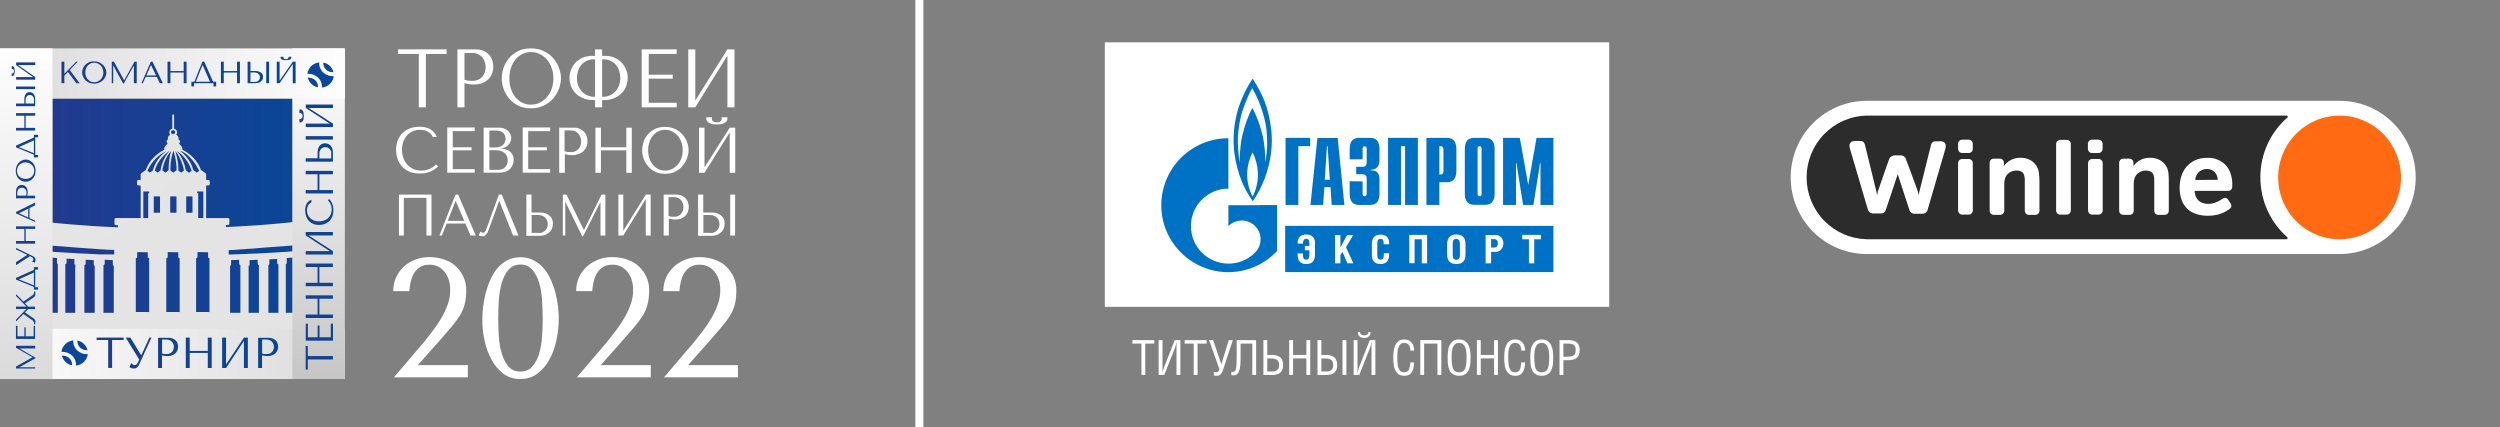 <?xml version="1.0" encoding="UTF-8"?> <svg xmlns="http://www.w3.org/2000/svg" width="620" height="106" viewBox="0 0 620 106" fill="none"><rect x="0" y="0" width="620" height="106" fill="#808080" stroke="none"/> <path d="M72.535 24.457H13.022V81.543H72.535V24.457Z" fill="url(#paint0_linear_1127_13776)"></path> <path d="M79.512 61.763C67.976 62.857 58.062 63.089 56.715 63.122V62.028C56.75 62.028 56.819 62.028 56.888 62.028C56.923 62.028 56.957 62.028 56.992 62.028C57.095 62.028 57.233 62.028 57.406 61.995C57.51 61.995 57.579 61.995 57.682 61.995C57.717 61.995 57.786 61.995 57.855 61.995C57.993 61.995 58.132 61.962 58.27 61.962C58.408 61.962 58.581 61.929 58.719 61.929C58.891 61.929 59.03 61.896 59.202 61.896C59.306 61.896 59.41 61.896 59.479 61.863C59.651 61.863 59.789 61.83 59.962 61.83C59.997 61.83 59.997 61.83 60.031 61.83C60.135 61.83 60.239 61.83 60.342 61.797C60.446 61.797 60.549 61.797 60.653 61.797C60.757 61.797 60.86 61.763 60.964 61.763C61.068 61.763 61.171 61.763 61.309 61.73C61.655 61.697 62 61.697 62.38 61.664C62.587 61.631 62.794 61.631 63.002 61.631L63.347 61.598C63.451 61.598 63.589 61.598 63.693 61.565C63.934 61.531 64.176 61.531 64.418 61.498C64.66 61.465 64.901 61.465 65.178 61.432C65.454 61.399 65.765 61.399 66.041 61.366C66.49 61.333 66.939 61.3 67.423 61.266C67.596 61.266 67.734 61.233 67.906 61.233C67.941 61.233 67.976 61.233 68.01 61.233C68.148 61.233 68.286 61.2 68.425 61.2C68.874 61.167 69.288 61.134 69.737 61.101C69.772 61.101 69.806 61.101 69.841 61.101C70.117 61.068 70.359 61.068 70.635 61.034C70.877 61.001 71.119 61.001 71.395 60.968C71.568 60.968 71.74 60.935 71.913 60.935C72.12 60.902 72.293 60.902 72.5 60.869C72.811 60.836 73.157 60.803 73.468 60.769C74.227 60.703 74.987 60.637 75.747 60.538C75.92 60.504 76.127 60.504 76.3 60.471C76.334 60.471 76.369 60.471 76.438 60.471C76.783 60.438 77.129 60.405 77.44 60.372C77.612 60.339 77.785 60.339 77.958 60.306C78.303 60.272 78.649 60.239 78.994 60.206C79.063 60.206 79.132 60.206 79.201 60.173C79.305 60.173 79.374 60.14 79.478 60.14V54.276C67.457 55.866 57.924 56.23 56.025 56.297V55.8H56.543C56.715 55.8 56.888 55.667 56.888 55.468V54.408C56.888 54.242 56.75 54.077 56.543 54.077H51.12V47.716C51.12 47.682 51.154 47.649 51.154 47.616C51.154 47.583 51.154 47.55 51.12 47.517V45.993H51.672C51.845 45.993 52.018 45.86 52.018 45.661V44.966C52.018 44.8 51.88 44.634 51.672 44.634H51.12V43.243C51.12 43.144 51.085 43.044 50.982 42.978L50.014 42.249C49.98 42.216 49.911 42.183 49.842 42.183C49.462 41.023 48.288 38.671 45.179 37.081C45.213 37.014 45.213 36.948 45.213 36.849C45.213 36.55 45.006 36.219 44.661 35.888C44.557 35.788 44.453 35.623 44.384 35.523C44.557 35.457 44.661 35.291 44.661 35.093C44.661 34.861 44.488 34.662 44.281 34.629V34.297V34.264C44.281 33.9 44.039 33.569 43.694 33.403C43.832 33.237 43.935 33.038 43.935 32.806C43.935 32.376 43.624 32.011 43.175 31.912V28.599C43.175 28.5 43.072 28.367 42.934 28.367C42.795 28.367 42.726 28.466 42.726 28.599V31.912C42.277 32.011 41.967 32.376 41.967 32.806C41.967 33.038 42.07 33.237 42.208 33.403C41.863 33.569 41.656 33.9 41.621 34.264V34.297V34.629C41.448 34.695 41.31 34.894 41.31 35.093C41.31 35.258 41.414 35.424 41.587 35.523C41.517 35.623 41.414 35.788 41.31 35.888C40.93 36.219 40.723 36.55 40.723 36.882C40.723 36.981 40.723 37.047 40.758 37.114C37.684 38.704 36.544 41.023 36.164 42.183C36.095 42.183 36.026 42.216 35.991 42.249L35.024 42.978C34.955 43.044 34.886 43.144 34.886 43.243V44.634H34.333C34.16 44.634 33.988 44.767 33.988 44.966V45.661C33.988 45.827 34.126 45.993 34.333 45.993H34.886V47.616V54.077H28.738C28.565 54.077 28.392 54.209 28.392 54.408V55.502C28.392 55.667 28.53 55.833 28.738 55.833H29.256V56.363C28.012 56.33 20.172 56.065 9.74 54.872V60.67C9.775 60.67 9.809 60.67 9.844 60.67C10.086 60.703 10.327 60.703 10.569 60.736C10.742 60.736 10.88 60.769 11.053 60.769C11.122 60.769 11.191 60.769 11.26 60.803C11.502 60.836 11.709 60.836 11.951 60.869C11.985 60.869 12.02 60.869 12.055 60.869C12.331 60.902 12.642 60.935 12.918 60.935C12.953 60.935 12.987 60.935 13.022 60.935C13.298 60.968 13.574 61.001 13.851 61.001C13.885 61.001 13.885 61.001 13.885 61.001C14.161 61.034 14.403 61.034 14.68 61.068C14.714 61.068 14.749 61.068 14.783 61.068C15.129 61.101 15.439 61.134 15.75 61.134C15.888 61.134 16.027 61.167 16.165 61.167C16.441 61.2 16.717 61.2 16.994 61.233C17.132 61.233 17.27 61.266 17.408 61.266C17.685 61.3 17.995 61.3 18.272 61.333C18.548 61.366 18.824 61.366 19.066 61.399C19.343 61.432 19.619 61.432 19.861 61.465C20.379 61.498 20.862 61.531 21.311 61.565C21.622 61.598 21.898 61.598 22.175 61.631C22.209 61.631 22.278 61.631 22.313 61.631H22.348C22.555 61.631 22.762 61.664 22.969 61.664C23.073 61.664 23.177 61.664 23.28 61.697C23.591 61.73 23.902 61.73 24.178 61.763C24.282 61.763 24.385 61.763 24.454 61.797C24.627 61.797 24.834 61.83 25.007 61.83C25.284 61.83 25.525 61.863 25.767 61.863C26.112 61.896 26.423 61.896 26.734 61.929C26.769 61.929 26.803 61.929 26.838 61.929C27.08 61.929 27.321 61.962 27.494 61.962C27.529 61.962 27.529 61.962 27.563 61.962C27.632 61.962 27.667 61.962 27.736 61.962C28.012 61.962 28.219 61.995 28.323 61.995V63.089C28.288 63.089 28.219 63.089 28.185 63.089H28.081C28.047 63.089 28.012 63.089 27.943 63.089C27.805 63.089 27.667 63.089 27.459 63.089C27.356 63.089 27.252 63.089 27.149 63.089C27.045 63.089 26.907 63.089 26.803 63.089C26.7 63.089 26.561 63.089 26.423 63.089C26.354 63.089 26.285 63.089 26.216 63.089C26.112 63.089 26.009 63.089 25.905 63.089C25.802 63.089 25.663 63.089 25.56 63.089C25.456 63.089 25.318 63.089 25.214 63.089C25.076 63.089 24.973 63.089 24.834 63.089C24.731 63.089 24.662 63.089 24.558 63.089C24.385 63.089 24.178 63.089 24.006 63.056C23.833 63.056 23.625 63.022 23.418 63.022H23.487C23.349 63.022 23.211 63.022 23.073 62.989C22.969 62.989 22.831 62.989 22.727 62.989C22.382 62.956 22.002 62.956 21.622 62.923C21.38 62.923 21.173 62.89 20.931 62.89C20.897 62.89 20.862 62.89 20.828 62.89C20.517 62.857 20.172 62.857 19.826 62.857C19.343 62.824 18.824 62.79 18.306 62.757C17.926 62.724 17.512 62.724 17.097 62.691C16.925 62.691 16.752 62.658 16.579 62.658C16.234 62.625 15.854 62.625 15.474 62.592C15.301 62.592 15.094 62.559 14.921 62.559C14.369 62.525 13.781 62.492 13.194 62.459C13.022 62.459 12.849 62.426 12.676 62.426C12.642 62.426 12.607 62.426 12.573 62.426C12.4 62.426 12.262 62.393 12.123 62.393C12.02 62.393 11.916 62.393 11.847 62.36C11.536 62.327 11.226 62.327 10.915 62.293C10.604 62.26 10.293 62.26 9.947 62.227C9.913 62.227 9.913 62.227 9.878 62.227C9.844 62.227 9.809 62.227 9.775 62.227V82.802H56.197H79.547V61.763H79.512ZM14.334 77.567H11.882V65.308C12.055 65.275 12.193 65.143 12.193 65.01V63.851C12.849 63.884 13.505 63.95 14.127 63.983V65.209C14.127 65.341 14.23 65.474 14.334 65.507V77.567ZM18.652 66.269V77.567H16.199V65.507C16.372 65.474 16.51 65.375 16.51 65.209V64.149C17.166 64.182 17.823 64.215 18.444 64.248V65.408C18.444 65.54 18.548 65.673 18.686 65.706V66.269H18.652ZM23.487 77.567H20.931V65.739C21.104 65.706 21.242 65.573 21.242 65.441V64.414C21.968 64.447 22.624 64.48 23.246 64.513V65.64C23.246 65.772 23.349 65.905 23.487 65.938V77.567ZM28.219 77.567H25.663V65.739C25.836 65.706 25.974 65.573 25.974 65.441V64.414C26.7 64.447 27.356 64.48 27.978 64.513V65.64C27.978 65.772 28.081 65.905 28.219 65.938V77.567ZM50.429 47.484V54.077H49.151V47.914H48.909V47.484H50.429ZM42.934 32.276C43.21 32.276 43.452 32.508 43.452 32.773C43.452 33.038 43.21 33.27 42.934 33.27C42.657 33.27 42.416 33.038 42.416 32.773C42.416 32.508 42.657 32.276 42.934 32.276ZM43.728 42.249L42.968 42.812L42.243 42.249C42.243 39.532 42.83 37.876 43.003 37.412C43.003 37.412 43.797 39.532 43.797 42.216C43.763 42.216 43.763 42.249 43.728 42.249ZM43.763 48.743V52.718C43.728 52.718 43.694 52.752 43.624 52.752H42.346C42.312 52.752 42.243 52.752 42.208 52.718V48.743C42.243 48.743 42.277 48.71 42.346 48.71H43.624C43.694 48.71 43.728 48.71 43.763 48.743ZM36.993 77.434C36.924 77.401 36.855 77.368 36.785 77.368H33.677V64.049C33.884 64.016 34.022 63.884 34.022 63.685V62.525C35.266 62.559 36.233 62.525 36.647 62.559C36.682 62.559 36.647 63.685 36.647 63.685C36.647 63.884 36.785 64.049 36.993 64.049V77.434ZM36.993 47.948H36.751V54.077H35.542V47.484H36.993V47.948ZM37.925 42.249L37.165 42.812L36.578 42.382C37.96 39.002 41.034 37.544 41.241 37.478C38.823 39.234 38.098 41.487 37.925 42.249ZM39.687 52.718C39.652 52.718 39.618 52.752 39.549 52.752H38.271C38.236 52.752 38.167 52.752 38.133 52.718V48.743C38.167 48.743 38.202 48.71 38.271 48.71H39.549C39.583 48.71 39.652 48.71 39.687 48.743V52.718ZM39.1 42.812L38.409 42.282C39.238 39.102 42.07 37.412 42.07 37.412C40.343 39.267 39.894 41.62 39.791 42.282L39.1 42.812ZM40.274 42.249C40.378 41.487 40.861 39.102 42.45 37.445C42.208 38.207 41.794 39.963 41.794 42.249L41.034 42.812L40.274 42.249ZM44.557 77.434C44.488 77.401 44.419 77.368 44.35 77.368H41.241V64.049C41.448 64.016 41.587 63.884 41.587 63.685V62.525C42.83 62.559 43.797 62.525 44.212 62.559C44.246 62.559 44.212 63.685 44.212 63.685C44.212 63.884 44.35 64.049 44.557 64.049V77.434ZM44.937 42.812L44.246 42.315C44.281 40.261 43.728 38.273 43.452 37.412C44.868 39.068 45.524 41.586 45.628 42.282L44.937 42.812ZM46.077 42.249C45.973 41.52 45.49 39.234 43.832 37.445C43.832 37.445 46.353 38.77 47.528 42.348L46.871 42.845L46.077 42.249C46.111 42.249 46.111 42.249 46.077 42.249ZM47.735 52.718C47.7 52.718 47.666 52.752 47.597 52.752H46.319C46.284 52.752 46.215 52.752 46.181 52.718V48.743C46.215 48.743 46.25 48.71 46.319 48.71H47.597C47.631 48.71 47.666 48.71 47.735 48.743V52.718ZM47.942 42.183C47.769 41.421 46.975 39.135 44.626 37.379C44.764 37.412 47.251 38.008 49.393 42.382L48.806 42.812L48.046 42.249C48.011 42.216 47.977 42.216 47.942 42.183ZM51.949 77.434C51.88 77.401 51.811 77.368 51.742 77.368H48.633V64.049C48.84 64.016 48.978 63.884 48.978 63.685V62.525C50.222 62.559 51.189 62.525 51.603 62.559C51.638 62.559 51.603 63.685 51.603 63.685C51.603 63.884 51.742 64.049 51.949 64.049V77.434ZM59.617 77.567H57.061V65.938C57.199 65.905 57.303 65.772 57.303 65.64V64.513C57.924 64.48 58.581 64.48 59.306 64.414V65.408C59.306 65.573 59.444 65.706 59.617 65.739V77.567ZM64.211 77.567H61.655V65.938C61.793 65.905 61.896 65.772 61.896 65.64V64.513C62.518 64.48 63.174 64.48 63.9 64.414V65.408C63.9 65.573 64.038 65.706 64.211 65.739V77.567ZM69.012 77.567H66.559V65.739C66.698 65.706 66.801 65.573 66.801 65.441V64.314C67.423 64.281 68.079 64.248 68.736 64.215V65.242C68.736 65.408 68.874 65.54 69.046 65.54V77.567H69.012ZM73.329 77.567H70.877V66.037V65.507C71.015 65.474 71.119 65.341 71.119 65.209V63.983C71.74 63.95 72.397 63.884 73.053 63.851V64.977C73.053 65.143 73.191 65.275 73.364 65.275V77.567H73.329ZM75.644 77.567V65.275C75.782 65.242 75.885 65.11 75.885 64.977V63.685C75.885 63.652 75.885 63.652 75.885 63.619C76.542 63.552 77.232 63.519 77.923 63.453V64.546C77.923 64.712 78.061 64.844 78.234 64.844V77.534H75.644V77.567Z" fill="url(#paint1_linear_1127_13776)"></path> <path d="M85.522 81.543V94H0V81.543H85.522Z" fill="url(#paint2_linear_1127_13776)"></path> <path d="M72.501 12H85.522V94H72.501V12Z" fill="url(#paint3_linear_1127_13776)"></path> <path d="M0 24.457V12H85.522V24.457H0Z" fill="url(#paint4_linear_1127_13776)"></path> <path d="M13.022 12H0V94H13.022V12Z" fill="url(#paint5_linear_1127_13776)"></path> <path d="M81.829 20.783C82.348 20.253 82.693 19.59 82.762 18.862C81.795 18.961 80.828 18.596 80.137 17.967C79.446 17.304 79.101 16.41 79.17 15.482C78.41 15.548 77.719 15.88 77.166 16.41C76.648 16.94 76.303 17.603 76.234 18.331C77.201 18.232 78.168 18.596 78.859 19.226C79.55 19.855 79.895 20.783 79.826 21.711C80.586 21.645 81.311 21.313 81.829 20.783Z" fill="#0B4697"></path> <path d="M78.859 21.645C78.859 21.578 78.859 21.512 78.859 21.446C78.859 20.849 78.617 20.286 78.168 19.889C77.684 19.425 76.994 19.193 76.337 19.259C76.476 19.855 76.786 20.386 77.236 20.816C77.65 21.247 78.237 21.545 78.859 21.645Z" fill="#0B4697"></path> <path d="M80.862 17.271C81.346 17.735 82.037 17.967 82.693 17.901C82.555 17.304 82.244 16.774 81.795 16.343C81.346 15.913 80.793 15.614 80.172 15.515C80.137 16.178 80.379 16.807 80.862 17.271Z" fill="#0B4697"></path> <path d="M20.843 89.728C21.361 89.198 21.706 88.535 21.775 87.807C20.808 87.906 19.841 87.542 19.15 86.912C18.459 86.249 18.114 85.355 18.183 84.427C17.423 84.493 16.732 84.825 16.18 85.355C15.662 85.885 15.316 86.548 15.247 87.276C16.214 87.177 17.181 87.542 17.872 88.171C18.563 88.834 18.908 89.728 18.839 90.656C19.634 90.59 20.325 90.258 20.843 89.728Z" fill="#0B4697"></path> <path d="M17.872 90.59C17.872 90.523 17.872 90.457 17.872 90.391C17.872 89.795 17.63 89.231 17.181 88.834C16.698 88.37 16.007 88.138 15.351 88.204C15.489 88.801 15.8 89.331 16.249 89.761C16.663 90.192 17.25 90.49 17.872 90.59Z" fill="#0B4697"></path> <path d="M19.875 86.216C20.359 86.68 21.05 86.912 21.706 86.846C21.568 86.249 21.257 85.719 20.808 85.289C20.359 84.858 19.806 84.56 19.184 84.46C19.15 85.123 19.392 85.753 19.875 86.216Z" fill="#0B4697"></path> <path d="M72.605 15.3L69.343 20.015V15.3H68.635V20.629H69.343L72.605 15.878V20.647H73.313V15.3H72.605ZM18.901 15.3L15.955 18.298V15.3H15.247V20.629H15.955V18.768L16.85 17.847L18.938 20.647H19.758L17.298 17.359L19.292 15.3H18.901ZM33.366 15.3L30.812 19.888H30.775L28.258 15.3H27.718V20.629H28.072V16.275H28.109L30.533 20.719H30.682L33.161 16.311H33.198V20.629H33.907V15.3H33.366ZM37.43 16.149H37.467L38.697 18.714H36.293L37.43 16.149ZM37.411 15.3L35.081 20.629H35.435L36.125 19.057H38.865L39.629 20.629H40.394L37.821 15.3H37.411ZM45.557 15.3V17.63H42.258V15.3H41.549V20.629H42.258V17.991H45.557V20.647H46.266V15.3H45.557ZM50.217 16.131H50.255L52.081 20.267H48.577L50.217 16.131ZM50.18 15.3L48.204 20.267H47.459V21.424H48.13V20.629H52.939V21.424H53.61V20.267H52.846L50.665 15.3H50.18ZM58.792 15.3V17.63H55.493V15.3H54.784V20.629H55.493V17.991H58.792V20.647H59.501V15.3H58.792ZM62.11 17.973H63.117C63.303 17.973 63.49 18.009 63.657 18.064C63.825 18.118 63.956 18.208 64.086 18.316C64.198 18.425 64.291 18.551 64.366 18.696C64.44 18.84 64.459 19.003 64.459 19.166C64.459 19.328 64.422 19.473 64.366 19.617C64.31 19.762 64.217 19.888 64.123 19.978C64.012 20.087 63.881 20.177 63.732 20.231C63.583 20.285 63.415 20.322 63.229 20.322H62.11V17.973ZM61.402 15.3V20.629H63.266C63.639 20.629 63.956 20.575 64.217 20.484C64.459 20.394 64.664 20.267 64.813 20.105C64.962 19.96 65.074 19.78 65.149 19.599C65.205 19.418 65.242 19.238 65.242 19.039C65.242 18.858 65.205 18.696 65.13 18.515C65.055 18.334 64.944 18.19 64.794 18.064C64.645 17.937 64.44 17.829 64.198 17.738C63.956 17.648 63.657 17.612 63.322 17.612H62.11V15.3H61.402ZM66.025 20.629H66.733V15.3H66.025V20.629ZM22.48 20.213C22.219 20.087 21.976 19.924 21.79 19.707C21.585 19.491 21.436 19.238 21.324 18.949C21.212 18.66 21.156 18.316 21.156 17.973C21.156 17.612 21.212 17.287 21.324 16.998C21.436 16.709 21.585 16.438 21.79 16.239C21.995 16.022 22.219 15.86 22.48 15.733C22.741 15.607 23.039 15.553 23.356 15.553C23.673 15.553 23.952 15.607 24.232 15.733C24.512 15.86 24.754 16.022 24.959 16.239C25.164 16.456 25.332 16.709 25.444 16.998C25.555 17.287 25.63 17.63 25.63 17.973C25.63 18.334 25.574 18.66 25.444 18.949C25.332 19.238 25.164 19.509 24.959 19.707C24.754 19.924 24.512 20.087 24.232 20.213C23.952 20.34 23.673 20.394 23.356 20.394C23.039 20.394 22.741 20.34 22.48 20.213ZM21.995 15.48C21.622 15.661 21.324 15.878 21.082 16.149C20.839 16.42 20.672 16.727 20.541 17.052C20.411 17.377 20.373 17.684 20.373 17.973C20.373 18.262 20.429 18.569 20.541 18.876C20.653 19.202 20.839 19.491 21.082 19.78C21.324 20.051 21.622 20.285 21.995 20.466C22.368 20.647 22.815 20.737 23.337 20.737C23.691 20.737 24.008 20.701 24.288 20.611C24.567 20.52 24.828 20.412 25.052 20.267C25.276 20.123 25.481 19.96 25.649 19.78C25.816 19.599 25.947 19.4 26.059 19.202C26.171 19.003 26.245 18.786 26.301 18.587C26.357 18.371 26.376 18.172 26.376 17.991C26.376 17.702 26.32 17.395 26.189 17.088C26.077 16.763 25.891 16.474 25.63 16.185C25.388 15.914 25.052 15.679 24.679 15.498C24.288 15.318 23.84 15.227 23.319 15.227C22.815 15.209 22.368 15.3 21.995 15.48ZM71.524 14.089C71.524 14.107 71.524 14.143 71.543 14.162C71.543 14.18 71.543 14.216 71.543 14.234C71.543 14.342 71.524 14.433 71.468 14.487C71.412 14.541 71.356 14.595 71.3 14.631C71.244 14.667 71.17 14.685 71.095 14.685C71.02 14.685 70.965 14.685 70.927 14.685C70.871 14.685 70.816 14.685 70.741 14.685C70.666 14.685 70.611 14.667 70.536 14.631C70.461 14.595 70.405 14.559 70.368 14.487C70.312 14.433 70.294 14.342 70.294 14.234C70.294 14.216 70.294 14.18 70.294 14.162C70.294 14.143 70.294 14.107 70.312 14.089H69.567V14.18C69.567 14.36 69.623 14.505 69.716 14.613C69.828 14.722 69.939 14.794 70.088 14.83C70.238 14.884 70.387 14.902 70.536 14.902C70.685 14.902 70.816 14.92 70.909 14.92C71.002 14.92 71.132 14.92 71.281 14.902C71.431 14.902 71.58 14.866 71.729 14.83C71.878 14.776 71.99 14.704 72.102 14.613C72.214 14.505 72.251 14.36 72.251 14.18V14.089H71.524Z" fill="url(#paint6_linear_1127_13776)"></path> <path d="M75.813 85.794V91.665H76.335V89.154H82.561V88.305H76.335V85.794H75.813ZM82.039 80.266V83.644H79.243V80.736H78.777V83.644H76.354V80.266H75.832V84.493H82.58V80.266H82.039ZM75.813 73.239V74.088H78.759V78.008H75.813V78.857H82.561V78.008H79.206V74.088H82.561V73.239H75.813ZM75.813 65.363V66.212H78.759V70.132H75.813V70.981H82.561V70.132H79.206V66.212H82.561V65.363H75.813ZM75.813 57.541V58.39L81.778 62.274H75.813V63.123H82.561V62.274L76.522 58.39H82.561V57.541H75.813ZM81.331 49.665C81.946 50.297 82.263 51.056 82.263 51.923C82.263 52.411 82.17 52.844 82.002 53.206C81.834 53.585 81.592 53.892 81.312 54.145C81.014 54.398 80.697 54.578 80.306 54.705C79.933 54.831 79.523 54.904 79.113 54.904C78.684 54.904 78.274 54.831 77.92 54.705C77.547 54.578 77.249 54.38 76.969 54.145C76.708 53.91 76.503 53.621 76.354 53.278C76.205 52.953 76.13 52.573 76.13 52.194C76.13 51.923 76.168 51.688 76.223 51.453C76.279 51.237 76.373 51.038 76.466 50.857C76.578 50.695 76.689 50.55 76.82 50.442C76.95 50.333 77.081 50.261 77.211 50.207V49.52C76.988 49.611 76.783 49.737 76.596 49.882C76.41 50.026 76.242 50.207 76.112 50.424C75.981 50.64 75.869 50.893 75.795 51.182C75.72 51.471 75.683 51.815 75.683 52.176C75.683 52.718 75.757 53.206 75.925 53.657C76.093 54.109 76.317 54.488 76.615 54.795C76.913 55.12 77.267 55.355 77.696 55.536C78.125 55.717 78.591 55.789 79.113 55.789C79.56 55.789 80.007 55.717 80.436 55.572C80.865 55.428 81.238 55.211 81.573 54.922C81.909 54.633 82.17 54.253 82.375 53.802C82.58 53.35 82.673 52.808 82.673 52.176C82.673 51.779 82.636 51.417 82.561 51.11C82.487 50.803 82.394 50.514 82.282 50.279C82.17 50.044 82.039 49.846 81.927 49.701C81.797 49.538 81.685 49.43 81.592 49.34L81.331 49.665ZM75.813 42.367V43.216H78.759V47.136H75.813V47.985H82.561V47.136H79.206V43.216H82.561V42.367H75.813ZM79.206 38.068C79.206 37.833 79.243 37.616 79.318 37.435C79.392 37.237 79.504 37.074 79.635 36.929C79.765 36.785 79.933 36.677 80.101 36.604C80.287 36.532 80.474 36.496 80.697 36.496C80.902 36.496 81.089 36.532 81.256 36.604C81.443 36.677 81.592 36.785 81.722 36.911C81.853 37.038 81.965 37.2 82.039 37.363C82.114 37.544 82.151 37.742 82.151 37.959V39.296H79.206V38.068ZM79.914 35.665C79.691 35.755 79.504 35.882 79.336 36.062C79.169 36.243 79.038 36.478 78.926 36.767C78.814 37.056 78.759 37.399 78.759 37.815V39.242H75.813V40.091H82.561V37.869C82.561 37.417 82.505 37.038 82.375 36.749C82.244 36.442 82.095 36.207 81.909 36.026C81.722 35.846 81.499 35.719 81.275 35.647C81.033 35.575 80.809 35.538 80.567 35.538C80.362 35.538 80.138 35.593 79.914 35.665ZM75.813 34.617H82.561V33.768H75.813V34.617ZM74.266 27.157V28.06C74.303 28.06 74.322 28.042 74.359 28.042C74.397 28.042 74.415 28.042 74.453 28.042C74.583 28.042 74.695 28.078 74.769 28.132C74.844 28.186 74.9 28.259 74.937 28.331C74.975 28.403 74.993 28.493 75.012 28.566C75.012 28.638 75.03 28.71 75.03 28.764C75.03 28.819 75.03 28.891 75.012 28.981C75.012 29.071 74.975 29.144 74.937 29.216C74.9 29.288 74.844 29.36 74.769 29.415C74.695 29.469 74.583 29.505 74.453 29.505C74.415 29.505 74.397 29.505 74.359 29.505C74.322 29.505 74.303 29.505 74.266 29.487V30.372H74.378C74.62 30.372 74.807 30.318 74.937 30.191C75.068 30.065 75.161 29.921 75.217 29.74C75.273 29.577 75.31 29.397 75.31 29.216C75.329 29.035 75.329 28.891 75.329 28.764C75.329 28.656 75.329 28.511 75.31 28.313C75.291 28.132 75.273 27.951 75.217 27.771C75.161 27.59 75.068 27.446 74.937 27.319C74.807 27.193 74.62 27.139 74.378 27.139H74.266V27.157ZM75.832 25.928V26.777L81.797 30.661H75.832V31.51H82.58V30.661L76.54 26.777H82.58V25.928H75.832Z" fill="url(#paint7_linear_1127_13776)"></path> <path d="M3.973 85.763V86.254L8.042 88.568V88.605L3.973 90.9V91.392H8.715V91.082H4.853V91.046L8.801 88.841V88.714L4.887 86.455V86.418H8.732V85.763H3.973ZM8.352 80.808V83.394H6.37V81.172H6.042V83.394H4.335V80.808H3.956V84.05H8.697V80.808H8.352ZM8.439 72.246L8.456 72.446C8.456 72.628 8.421 72.792 8.352 72.92C8.283 73.047 8.146 73.175 7.939 73.321L5.818 74.796L3.99 72.938V73.412L6.559 76.035H3.973V76.636H6.542L3.973 79.259V79.733L5.801 77.875L7.921 79.35C8.025 79.423 8.111 79.496 8.18 79.551C8.249 79.624 8.301 79.678 8.335 79.751C8.37 79.824 8.404 79.897 8.421 79.97C8.439 80.043 8.439 80.134 8.439 80.225L8.421 80.425H8.697C8.749 80.243 8.783 80.043 8.783 79.824C8.783 79.751 8.783 79.678 8.766 79.624C8.766 79.551 8.749 79.496 8.715 79.423C8.697 79.35 8.646 79.296 8.611 79.223C8.559 79.15 8.508 79.095 8.421 79.022L6.18 77.492L6.99 76.654H8.697V76.053H6.99L6.18 75.215L8.421 73.685C8.49 73.63 8.559 73.557 8.611 73.484C8.663 73.412 8.697 73.357 8.715 73.284C8.732 73.211 8.749 73.157 8.766 73.084C8.766 73.011 8.783 72.956 8.783 72.883C8.783 72.665 8.749 72.464 8.697 72.282H8.439V72.246ZM4.715 69.295V69.258L8.404 67.6V70.788L4.715 69.295ZM8.404 66.216V66.927L3.973 68.912V69.349L8.404 71.153V71.827H9.439V71.226H8.732V66.854H9.439V66.252H8.404V66.216ZM3.973 61.862L6.732 63.192V63.228L3.973 65.014V65.779L7.404 63.538L7.921 63.793C8.008 63.848 8.094 63.903 8.163 63.975C8.232 64.048 8.266 64.157 8.266 64.303C8.266 64.412 8.232 64.522 8.163 64.613C8.094 64.704 8.025 64.795 7.939 64.85L8.577 65.159C8.628 65.087 8.68 64.996 8.732 64.868C8.783 64.74 8.801 64.595 8.801 64.431C8.801 64.358 8.801 64.285 8.783 64.212C8.766 64.139 8.749 64.048 8.697 63.975C8.646 63.903 8.594 63.83 8.508 63.757C8.421 63.684 8.318 63.611 8.197 63.556L3.99 61.498V61.862H3.973ZM3.973 56.124V56.78H6.042V59.767H3.973V60.423H8.715V59.767H6.37V56.761H8.732V56.124H3.973ZM4.732 52.918V52.881L7.008 51.752V53.938L4.732 52.918ZM3.973 52.572V52.936L8.715 55.049V54.721L7.318 54.084V51.606L8.715 50.914V50.222L3.973 52.572ZM4.284 47.762C4.284 47.562 4.318 47.38 4.387 47.234C4.456 47.088 4.542 46.961 4.663 46.852C4.766 46.76 4.904 46.669 5.042 46.633C5.18 46.578 5.318 46.56 5.456 46.56C5.594 46.56 5.715 46.578 5.853 46.633C5.99 46.688 6.111 46.742 6.215 46.852C6.318 46.943 6.404 47.07 6.473 47.234C6.542 47.38 6.577 47.562 6.577 47.781C6.577 47.926 6.577 48.072 6.559 48.181C6.542 48.309 6.525 48.418 6.49 48.509H4.284V47.762ZM4.853 45.959C4.68 46.032 4.525 46.123 4.404 46.269C4.284 46.396 4.18 46.578 4.094 46.779C4.025 46.979 3.973 47.234 3.973 47.507V49.183H8.715V48.528H6.749C6.784 48.4 6.801 48.272 6.835 48.127C6.852 47.981 6.87 47.835 6.87 47.653C6.87 47.362 6.835 47.107 6.749 46.888C6.68 46.669 6.559 46.469 6.439 46.323C6.301 46.178 6.146 46.068 5.973 45.977C5.801 45.904 5.611 45.868 5.421 45.868C5.215 45.85 5.025 45.886 4.853 45.959ZM5.473 44.21C5.215 44.101 4.973 43.973 4.801 43.791C4.611 43.609 4.456 43.409 4.353 43.154C4.249 42.917 4.197 42.643 4.197 42.352C4.197 42.079 4.249 41.806 4.353 41.55C4.456 41.295 4.611 41.077 4.801 40.895C4.99 40.712 5.215 40.548 5.473 40.439C5.732 40.33 6.025 40.275 6.353 40.275C6.663 40.275 6.956 40.33 7.215 40.439C7.473 40.548 7.715 40.694 7.887 40.895C8.077 41.077 8.232 41.295 8.335 41.55C8.439 41.806 8.49 42.06 8.49 42.352C8.49 42.643 8.439 42.898 8.335 43.154C8.232 43.39 8.077 43.609 7.887 43.791C7.697 43.973 7.473 44.119 7.215 44.21C6.956 44.319 6.663 44.356 6.353 44.356C6.042 44.356 5.749 44.319 5.473 44.21ZM5.542 39.747C5.249 39.856 4.99 40.02 4.749 40.257C4.508 40.494 4.301 40.767 4.146 41.132C3.99 41.478 3.904 41.897 3.904 42.37C3.904 42.844 3.99 43.245 4.146 43.591C4.301 43.937 4.508 44.21 4.749 44.429C4.99 44.647 5.249 44.811 5.542 44.92C5.835 45.03 6.111 45.066 6.37 45.066C6.628 45.066 6.887 45.012 7.18 44.92C7.473 44.811 7.732 44.666 7.973 44.429C8.215 44.21 8.421 43.937 8.577 43.591C8.732 43.245 8.818 42.844 8.818 42.37C8.818 42.042 8.783 41.769 8.715 41.496C8.646 41.241 8.542 41.004 8.421 40.785C8.301 40.585 8.146 40.403 7.99 40.239C7.818 40.093 7.646 39.966 7.473 39.856C7.284 39.765 7.111 39.692 6.921 39.638C6.732 39.583 6.559 39.565 6.387 39.565C6.094 39.583 5.835 39.638 5.542 39.747ZM4.715 36.504V36.468L8.404 34.81V37.998L4.715 36.504ZM8.404 33.426V34.118L3.973 36.104V36.541L8.404 38.344V39.018H9.439V38.417H8.732V34.045H9.439V33.444H8.404V33.426ZM3.973 28.052V28.708H6.042V31.713H3.973V32.369H8.715V31.713H6.37V28.708H8.732V28.052H3.973ZM6.353 24.773C6.353 24.591 6.37 24.427 6.421 24.281C6.473 24.135 6.542 24.008 6.646 23.898C6.732 23.789 6.852 23.716 6.973 23.643C7.094 23.589 7.249 23.552 7.387 23.552C7.525 23.552 7.663 23.57 7.784 23.625C7.904 23.68 8.025 23.753 8.111 23.862C8.215 23.953 8.283 24.081 8.335 24.208C8.387 24.335 8.421 24.5 8.421 24.663V25.684H6.353V24.773ZM6.852 22.933C6.697 23.006 6.559 23.097 6.439 23.242C6.318 23.388 6.232 23.57 6.146 23.789C6.077 24.008 6.042 24.281 6.042 24.591V25.684H3.973V26.339H8.715V24.627C8.715 24.281 8.68 23.989 8.594 23.771C8.508 23.534 8.404 23.352 8.266 23.224C8.128 23.079 7.973 22.988 7.818 22.933C7.646 22.878 7.49 22.842 7.318 22.842C7.163 22.842 7.008 22.86 6.852 22.933ZM3.973 22.113H8.715V21.457H3.973V22.113ZM2.904 16.411V17.104C2.922 17.104 2.956 17.104 2.973 17.085C2.99 17.085 3.008 17.085 3.042 17.085C3.128 17.085 3.215 17.104 3.266 17.158C3.318 17.195 3.37 17.249 3.387 17.304C3.422 17.358 3.422 17.431 3.439 17.486C3.439 17.541 3.439 17.595 3.439 17.65C3.439 17.686 3.439 17.741 3.439 17.814C3.439 17.887 3.422 17.941 3.387 17.996C3.353 18.051 3.318 18.105 3.266 18.142C3.215 18.178 3.146 18.215 3.042 18.215C3.025 18.215 2.99 18.215 2.973 18.215C2.956 18.215 2.939 18.215 2.904 18.197V18.87H2.99C3.163 18.87 3.284 18.816 3.37 18.725C3.456 18.634 3.525 18.524 3.559 18.379C3.594 18.251 3.628 18.105 3.628 17.978C3.628 17.832 3.646 17.723 3.646 17.632C3.646 17.541 3.646 17.431 3.628 17.286C3.628 17.14 3.594 17.012 3.559 16.885C3.525 16.757 3.456 16.648 3.37 16.539C3.284 16.448 3.146 16.393 2.99 16.393H2.904V16.411ZM3.99 15.482V16.138L8.18 19.107H3.99V19.763H8.732V19.107L4.49 16.138H8.732V15.482H3.99Z" fill="url(#paint8_linear_1127_13776)"></path> <path d="M23.959 83.731V84.319H26.828V91.249H27.802V84.319H30.671V83.731H23.959ZM37.046 83.731L35.045 88.096H35.009L32.336 83.731H31.184L34.531 89.182L34.142 90.002C34.071 90.144 33.982 90.269 33.876 90.376C33.77 90.483 33.611 90.536 33.38 90.536C33.203 90.536 33.044 90.483 32.902 90.376C32.761 90.269 32.636 90.162 32.548 90.038L32.105 91.035C32.212 91.124 32.353 91.196 32.548 91.285C32.743 91.356 32.955 91.391 33.203 91.391C33.309 91.391 33.416 91.374 33.54 91.356C33.664 91.338 33.77 91.285 33.876 91.213C33.982 91.142 34.089 91.035 34.195 90.91C34.301 90.786 34.407 90.626 34.496 90.412L37.559 83.731H37.046ZM40.694 87.793C40.517 87.775 40.34 87.739 40.198 87.686V84.212H41.314C41.615 84.212 41.88 84.265 42.11 84.372C42.341 84.479 42.535 84.622 42.677 84.8C42.819 84.978 42.943 85.174 43.014 85.388C43.084 85.602 43.12 85.815 43.12 86.029C43.12 86.243 43.084 86.439 43.014 86.653C42.943 86.867 42.837 87.062 42.695 87.223C42.553 87.401 42.358 87.543 42.128 87.65C41.898 87.757 41.632 87.811 41.296 87.811C41.083 87.811 40.871 87.811 40.694 87.793ZM39.206 83.731V91.267H40.18V88.131C40.357 88.185 40.57 88.22 40.782 88.256C40.995 88.292 41.225 88.309 41.491 88.309C41.933 88.309 42.305 88.256 42.642 88.131C42.978 88.007 43.261 87.846 43.474 87.632C43.704 87.419 43.864 87.169 43.987 86.902C44.094 86.635 44.165 86.332 44.165 86.011C44.165 85.709 44.111 85.423 44.023 85.138C43.917 84.871 43.775 84.622 43.562 84.426C43.368 84.23 43.102 84.052 42.801 83.945C42.5 83.82 42.128 83.767 41.721 83.767H39.206V83.731ZM51.531 83.731V87.027H47.051V83.731H46.077V91.267H47.051V87.526H51.531V91.267H52.505V83.731H51.531ZM60.492 83.731L56.065 90.376V83.731H55.091V91.267H56.065L60.492 84.55V91.267H61.465V83.731H60.492ZM65.503 87.793C65.326 87.775 65.149 87.739 65.007 87.686V84.212H66.123C66.424 84.212 66.689 84.265 66.92 84.372C67.15 84.479 67.345 84.622 67.486 84.8C67.628 84.978 67.752 85.174 67.823 85.388C67.894 85.602 67.929 85.815 67.929 86.029C67.929 86.243 67.894 86.439 67.823 86.653C67.752 86.867 67.646 87.062 67.504 87.223C67.362 87.401 67.168 87.543 66.937 87.65C66.707 87.757 66.442 87.811 66.105 87.811C65.893 87.811 65.68 87.811 65.503 87.793ZM64.016 83.731V91.267H64.99V88.131C65.167 88.185 65.379 88.22 65.592 88.256C65.804 88.292 66.034 88.309 66.3 88.309C66.743 88.309 67.115 88.256 67.451 88.131C67.787 88.007 68.071 87.846 68.283 87.632C68.513 87.419 68.673 87.169 68.797 86.902C68.903 86.635 68.974 86.332 68.974 86.011C68.974 85.709 68.921 85.423 68.832 85.138C68.726 84.871 68.584 84.622 68.372 84.426C68.177 84.23 67.911 84.052 67.61 83.945C67.309 83.82 66.937 83.767 66.53 83.767H64.016V83.731Z" fill="url(#paint9_linear_1127_13776)"></path> <path d="M183.045 90.547H170.643L175.816 84.722C177.043 83.326 178.071 82.14 178.933 81.129C179.795 80.117 180.491 79.175 181.055 78.268C181.619 77.361 182.017 76.42 182.249 75.443C182.514 74.466 182.614 73.28 182.614 71.92C182.614 70.839 182.415 69.792 181.984 68.815C181.553 67.839 180.989 66.967 180.193 66.199C179.43 65.432 178.469 64.839 177.308 64.42C176.18 64.002 174.887 63.758 173.461 63.758C172.201 63.758 171.007 63.967 169.913 64.42C168.819 64.839 167.89 65.432 167.061 66.199C166.265 66.967 165.635 67.839 165.171 68.885C164.707 69.932 164.508 71.013 164.508 72.199H168.487C168.553 71.327 168.686 70.49 168.885 69.722C169.084 68.92 169.349 68.222 169.747 67.629C170.145 67.037 170.609 66.548 171.206 66.199C171.803 65.85 172.566 65.641 173.461 65.641C174.987 65.641 176.214 66.199 177.175 67.35C178.137 68.501 178.634 70.036 178.634 71.955C178.634 73.176 178.435 74.397 178.004 75.548C177.573 76.734 177.043 77.85 176.413 78.931C175.783 80.013 175.086 81.059 174.323 82.036C173.561 83.012 172.864 83.919 172.201 84.756L164.674 93.582H183.012V90.547H183.045ZM161.391 90.547H148.988L154.162 84.722C155.388 83.326 156.416 82.14 157.279 81.129C158.141 80.117 158.837 79.175 159.401 78.268C159.965 77.361 160.363 76.42 160.595 75.443C160.86 74.466 160.993 73.28 160.993 71.92C160.993 70.839 160.794 69.792 160.363 68.815C159.932 67.839 159.368 66.967 158.572 66.199C157.809 65.432 156.848 64.839 155.687 64.42C154.559 64.002 153.266 63.758 151.84 63.758C150.58 63.758 149.386 63.967 148.292 64.42C147.198 64.839 146.269 65.432 145.44 66.199C144.644 66.967 144.014 67.839 143.55 68.885C143.086 69.932 142.887 71.013 142.887 72.199H146.866C146.932 71.327 147.065 70.49 147.264 69.722C147.463 68.92 147.728 68.222 148.126 67.629C148.524 67.037 148.988 66.548 149.585 66.199C150.182 65.85 150.945 65.641 151.84 65.641C153.366 65.641 154.593 66.199 155.554 67.35C156.516 68.501 157.013 70.036 157.013 71.955C157.013 73.176 156.814 74.397 156.383 75.548C155.952 76.734 155.422 77.85 154.792 78.931C154.162 80.013 153.465 81.059 152.702 82.036C151.94 83.012 151.243 83.919 150.58 84.756L143.053 93.582H161.391V90.547ZM123.72 74.431C123.819 72.827 124.084 71.397 124.449 70.106C124.847 68.815 125.378 67.734 126.107 66.897C126.837 66.06 127.799 65.606 129.025 65.606C130.286 65.606 131.28 66.025 132.01 66.897C132.739 67.734 133.303 68.815 133.701 70.106C134.099 71.397 134.331 72.862 134.431 74.431C134.53 76.036 134.597 77.536 134.597 79.001C134.597 80.431 134.53 81.931 134.431 83.466C134.331 85.035 134.066 86.466 133.701 87.721C133.303 89.012 132.739 90.058 132.01 90.896C131.28 91.733 130.286 92.151 129.025 92.151C127.799 92.151 126.837 91.733 126.107 90.896C125.378 90.058 124.847 89.012 124.449 87.721C124.051 86.431 123.819 85.001 123.72 83.466C123.62 81.896 123.554 80.396 123.554 79.001C123.554 77.536 123.62 76.036 123.72 74.431ZM120.138 84.303C120.503 86.082 121.067 87.686 121.863 89.117C122.625 90.582 123.62 91.733 124.781 92.64C125.975 93.547 127.367 94 129.025 94C130.684 94 132.109 93.547 133.303 92.64C134.497 91.733 135.492 90.547 136.288 89.117C137.084 87.652 137.647 86.047 138.012 84.303C138.377 82.524 138.576 80.78 138.576 79.001C138.576 78.199 138.51 77.257 138.41 76.175C138.277 75.094 138.078 74.013 137.813 72.862C137.548 71.746 137.15 70.629 136.686 69.548C136.221 68.467 135.625 67.49 134.928 66.653C134.232 65.816 133.403 65.118 132.408 64.595C131.446 64.072 130.319 63.792 129.059 63.792C127.798 63.792 126.671 64.072 125.709 64.595C124.748 65.118 123.919 65.816 123.255 66.653C122.559 67.49 121.995 68.467 121.531 69.548C121.067 70.629 120.702 71.746 120.404 72.862C120.138 73.978 119.939 75.094 119.807 76.175C119.674 77.257 119.641 78.199 119.641 79.001C119.575 80.745 119.774 82.524 120.138 84.303ZM116.026 90.547H103.624L108.797 84.722C110.024 83.326 111.052 82.14 111.914 81.129C112.777 80.117 113.473 79.175 114.037 78.268C114.6 77.361 114.998 76.42 115.23 75.443C115.496 74.466 115.628 73.28 115.628 71.92C115.628 70.839 115.429 69.792 114.998 68.815C114.567 67.839 114.004 66.967 113.208 66.199C112.445 65.432 111.483 64.839 110.323 64.42C109.195 64.002 107.902 63.758 106.476 63.758C105.216 63.758 104.022 63.967 102.928 64.42C101.833 64.839 100.905 65.432 100.076 66.199C99.28 66.967 98.65 67.839 98.186 68.885C97.721 69.932 97.522 71.013 97.522 72.199H101.502C101.568 71.327 101.701 70.49 101.9 69.722C102.099 68.92 102.364 68.222 102.762 67.629C103.16 67.037 103.624 66.548 104.221 66.199C104.818 65.85 105.581 65.641 106.476 65.641C108.001 65.641 109.228 66.199 110.19 67.35C111.152 68.501 111.649 70.036 111.649 71.955C111.649 73.176 111.45 74.397 111.019 75.548C110.588 76.734 110.057 77.85 109.427 78.931C108.797 80.013 108.101 81.059 107.338 82.036C106.575 83.012 105.879 83.919 105.216 84.756L97.688 93.582H116.026V90.547Z" fill="white"></path> <path d="M182.338 58.413H181.094V48.268H182.304V58.413H182.338ZM176.321 57.794C176.623 57.794 176.926 57.722 177.161 57.612C177.43 57.503 177.632 57.322 177.833 57.14C178.001 56.922 178.17 56.703 178.27 56.449C178.371 56.194 178.439 55.904 178.439 55.613C178.439 55.285 178.371 54.995 178.27 54.704C178.17 54.413 178.002 54.194 177.8 53.976C177.598 53.794 177.363 53.613 177.06 53.504C176.791 53.395 176.455 53.322 176.153 53.322H174.438V57.758H176.321V57.794ZM173.194 48.268H174.405V52.704H176.455C177.06 52.704 177.564 52.776 177.968 52.958C178.371 53.104 178.707 53.322 178.976 53.576C179.245 53.831 179.447 54.122 179.548 54.449C179.682 54.776 179.716 55.104 179.716 55.431C179.716 55.794 179.649 56.122 179.548 56.485C179.447 56.849 179.245 57.176 178.976 57.467C178.707 57.758 178.371 57.976 177.934 58.194C177.497 58.376 176.959 58.485 176.321 58.485H173.127V48.268H173.194ZM165.799 53.576C166 53.649 166.202 53.722 166.438 53.722C166.673 53.758 166.908 53.758 167.211 53.758C167.614 53.758 167.95 53.685 168.253 53.54C168.555 53.395 168.791 53.213 168.959 52.958C169.16 52.74 169.295 52.449 169.362 52.195C169.463 51.904 169.497 51.613 169.497 51.358C169.497 51.067 169.463 50.776 169.362 50.486C169.261 50.195 169.127 49.94 168.925 49.686C168.723 49.431 168.488 49.249 168.219 49.104C167.917 48.958 167.614 48.886 167.211 48.886H165.799V53.576ZM165.799 58.413H164.589V48.268H167.715C168.219 48.268 168.69 48.34 169.06 48.522C169.429 48.704 169.766 48.922 170.034 49.177C170.303 49.468 170.471 49.758 170.606 50.158C170.74 50.522 170.808 50.922 170.808 51.322C170.808 51.758 170.74 52.158 170.606 52.522C170.471 52.886 170.236 53.213 169.967 53.504C169.698 53.794 169.328 54.013 168.925 54.194C168.488 54.376 168.017 54.449 167.48 54.449C167.143 54.449 166.875 54.413 166.606 54.376C166.337 54.34 166.101 54.267 165.866 54.194V58.413H165.799ZM160.151 48.268H161.361V58.413H160.151V49.358L154.571 58.413H153.361V48.268H154.571V57.249L160.151 48.268ZM144.789 56.994H144.856L149.192 48.268H150.134V58.413H148.923V50.195H148.856L144.621 58.594H144.385L140.25 50.122H140.183V58.413H139.578V48.268H140.486L144.789 56.994ZM133.729 57.794C134.031 57.794 134.334 57.722 134.569 57.612C134.838 57.503 135.04 57.322 135.242 57.14C135.41 56.922 135.578 56.703 135.679 56.449C135.779 56.194 135.847 55.904 135.847 55.613C135.847 55.285 135.779 54.995 135.679 54.704C135.578 54.413 135.41 54.194 135.208 53.976C135.006 53.794 134.771 53.613 134.468 53.504C134.2 53.395 133.897 53.322 133.561 53.322H131.846V57.758H133.729V57.794ZM130.603 48.268H131.813V52.704H133.863C134.468 52.704 134.973 52.776 135.376 52.958C135.779 53.104 136.149 53.322 136.385 53.576C136.653 53.831 136.855 54.122 136.956 54.449C137.09 54.776 137.124 55.104 137.124 55.431C137.124 55.794 137.057 56.122 136.956 56.485C136.855 56.849 136.653 57.176 136.385 57.467C136.116 57.758 135.779 57.976 135.342 58.194C134.905 58.376 134.368 58.485 133.729 58.485H130.535V48.268H130.603ZM128.586 58.413H127.241L123.846 49.867H123.778L121.156 57.067C120.988 57.576 120.787 57.94 120.551 58.194C120.316 58.449 120.081 58.594 119.778 58.594C119.61 58.594 119.408 58.594 119.24 58.558C119.072 58.522 118.904 58.485 118.736 58.413L119.106 57.431C119.207 57.467 119.307 57.54 119.408 57.612C119.509 57.685 119.644 57.722 119.745 57.722C120.047 57.722 120.249 57.576 120.383 57.322C120.518 57.067 120.652 56.703 120.82 56.267L123.711 48.268H124.451L128.586 58.413ZM113.021 49.867H112.954L111.038 54.776H115.139L113.021 49.867ZM110.769 55.431L109.592 58.413H108.987L112.954 48.268H113.626L117.996 58.413H116.685L115.408 55.431H110.769ZM106.97 58.413H105.76V49.068H100.146V58.413H98.936V48.268H107.004V58.413H106.97Z" fill="white"></path> <path d="M180.977 31.654H182.338V42.851H180.977V32.846L174.716 42.851H173.355V31.654H174.716V41.515L180.977 31.654ZM177.03 30.823C176.724 30.823 176.452 30.751 176.179 30.642C175.907 30.534 175.669 30.39 175.465 30.173C175.261 29.956 175.159 29.667 175.159 29.27V29.089H176.588C176.588 29.125 176.554 29.198 176.554 29.234C176.554 29.27 176.554 29.342 176.554 29.378C176.554 29.595 176.588 29.776 176.69 29.92C176.792 30.065 176.894 30.137 177.03 30.209C177.166 30.281 177.302 30.317 177.438 30.317C177.574 30.317 177.676 30.317 177.779 30.317C177.881 30.317 177.983 30.317 178.119 30.317C178.255 30.317 178.391 30.281 178.493 30.209C178.629 30.137 178.731 30.065 178.833 29.92C178.935 29.776 178.969 29.631 178.969 29.378C178.969 29.342 178.969 29.27 178.969 29.234C178.969 29.198 178.969 29.125 178.935 29.089H180.398V29.27C180.398 29.667 180.296 29.956 180.092 30.173C179.888 30.39 179.65 30.534 179.378 30.642C179.105 30.751 178.799 30.787 178.527 30.823C178.221 30.823 177.983 30.859 177.813 30.859C177.574 30.859 177.336 30.859 177.03 30.823ZM161.073 39.312C161.277 39.925 161.583 40.467 161.957 40.901C162.332 41.334 162.774 41.696 163.284 41.948C163.795 42.201 164.339 42.309 164.952 42.309C165.53 42.309 166.108 42.201 166.619 41.948C167.129 41.696 167.605 41.334 168.014 40.901C168.422 40.467 168.728 39.925 168.966 39.312C169.205 38.697 169.307 38.011 169.307 37.253C169.307 36.494 169.205 35.808 168.966 35.194C168.728 34.58 168.422 34.038 168.014 33.604C167.605 33.171 167.163 32.81 166.619 32.557C166.108 32.304 165.53 32.196 164.952 32.196C164.339 32.196 163.795 32.304 163.284 32.557C162.774 32.81 162.332 33.171 161.957 33.604C161.583 34.038 161.277 34.58 161.073 35.194C160.869 35.808 160.733 36.494 160.733 37.253C160.733 37.975 160.835 38.661 161.073 39.312ZM159.576 35.302C159.78 34.616 160.12 34.002 160.597 33.424C161.073 32.846 161.651 32.376 162.366 32.015C163.08 31.654 163.931 31.473 164.918 31.473C165.904 31.473 166.789 31.654 167.537 32.051C168.286 32.413 168.898 32.918 169.375 33.496C169.851 34.074 170.225 34.688 170.429 35.374C170.668 36.061 170.77 36.675 170.77 37.289C170.77 37.686 170.702 38.083 170.6 38.553C170.497 38.986 170.327 39.42 170.123 39.853C169.919 40.287 169.647 40.684 169.341 41.081C169.034 41.479 168.626 41.804 168.218 42.129C167.776 42.418 167.299 42.671 166.755 42.851C166.21 43.032 165.598 43.104 164.918 43.104C163.931 43.104 163.08 42.924 162.366 42.526C161.651 42.165 161.073 41.659 160.597 41.081C160.12 40.504 159.78 39.889 159.576 39.203C159.372 38.517 159.236 37.903 159.236 37.289C159.27 36.639 159.372 35.988 159.576 35.302ZM149.028 42.851H147.667V31.654H149.028V36.53H155.323V31.654H156.684V42.851H155.323V37.289H149.028V42.851ZM140.044 37.505C140.248 37.578 140.487 37.65 140.759 37.686C141.031 37.722 141.303 37.722 141.609 37.722C142.052 37.722 142.46 37.65 142.766 37.469C143.072 37.325 143.345 37.108 143.549 36.855C143.753 36.602 143.923 36.313 143.991 35.988C144.093 35.663 144.127 35.374 144.127 35.049C144.127 34.724 144.059 34.399 143.957 34.074C143.855 33.749 143.685 33.46 143.481 33.207C143.277 32.954 143.004 32.737 142.698 32.593C142.392 32.449 142.018 32.34 141.575 32.34H140.01V37.505H140.044ZM140.044 42.851H138.683V31.654H142.222C142.8 31.654 143.311 31.726 143.753 31.943C144.195 32.123 144.536 32.376 144.842 32.665C145.114 32.954 145.352 33.316 145.488 33.749C145.624 34.146 145.692 34.58 145.692 35.049C145.692 35.519 145.624 35.952 145.454 36.35C145.284 36.747 145.046 37.108 144.74 37.433C144.433 37.758 144.025 38.011 143.549 38.192C143.072 38.372 142.528 38.481 141.916 38.481C141.541 38.481 141.235 38.445 140.929 38.408C140.623 38.372 140.351 38.3 140.078 38.228V42.851H140.044ZM136.438 31.654V32.521H130.994V36.53H135.655V37.289H130.994V41.948H136.438V42.815H129.633V31.618H136.438V31.654ZM123.169 36.53C123.475 36.53 123.747 36.494 124.019 36.386C124.291 36.277 124.529 36.133 124.734 35.952C124.938 35.772 125.108 35.519 125.21 35.266C125.312 35.013 125.38 34.724 125.38 34.399C125.38 34.146 125.346 33.893 125.244 33.677C125.176 33.424 125.04 33.207 124.87 33.026C124.7 32.846 124.461 32.665 124.189 32.557C123.917 32.449 123.577 32.376 123.203 32.376H121.365V36.566H123.169V36.53ZM123.543 42.129C123.849 42.129 124.155 42.093 124.461 41.984C124.734 41.876 125.006 41.732 125.21 41.515C125.414 41.298 125.584 41.081 125.72 40.792C125.856 40.504 125.924 40.178 125.924 39.817C125.924 39.492 125.856 39.167 125.754 38.842C125.652 38.517 125.448 38.264 125.21 38.011C124.972 37.794 124.666 37.578 124.325 37.469C123.951 37.325 123.543 37.253 123.032 37.253H121.365V42.129H123.543ZM119.97 31.654H123.747C124.257 31.654 124.734 31.726 125.108 31.907C125.482 32.087 125.822 32.268 126.061 32.521C126.299 32.774 126.503 33.063 126.605 33.352C126.741 33.677 126.775 33.966 126.775 34.255C126.775 34.58 126.707 34.905 126.571 35.23C126.435 35.519 126.231 35.808 125.992 36.025C125.754 36.241 125.482 36.458 125.176 36.566C124.87 36.711 124.529 36.783 124.189 36.783V36.855C124.393 36.855 124.7 36.891 125.074 36.964C125.448 37.036 125.788 37.144 126.129 37.361C126.469 37.542 126.775 37.831 127.013 38.192C127.251 38.553 127.387 39.023 127.387 39.637C127.387 40.034 127.319 40.395 127.183 40.792C127.047 41.154 126.843 41.515 126.571 41.804C126.299 42.093 125.924 42.346 125.448 42.526C124.972 42.707 124.427 42.815 123.747 42.815H119.936V31.654H119.97ZM117.725 31.654V32.521H112.281V36.53H116.942V37.289H112.281V41.948H117.725V42.815H110.92V31.618H117.725V31.654ZM108.64 41.226C108.504 41.37 108.334 41.587 108.062 41.768C107.824 41.984 107.483 42.165 107.109 42.382C106.735 42.562 106.293 42.743 105.782 42.851C105.272 42.996 104.694 43.032 104.047 43.032C103.026 43.032 102.176 42.851 101.427 42.526C100.679 42.201 100.1 41.732 99.624 41.19C99.148 40.648 98.807 39.998 98.569 39.312C98.331 38.589 98.229 37.867 98.229 37.144C98.229 36.277 98.365 35.519 98.637 34.796C98.909 34.11 99.318 33.496 99.828 32.99C100.338 32.485 100.951 32.123 101.665 31.834C102.38 31.582 103.162 31.437 104.047 31.437C104.66 31.437 105.17 31.509 105.646 31.618C106.123 31.762 106.531 31.907 106.871 32.16C107.211 32.376 107.518 32.665 107.756 32.954C107.994 33.279 108.198 33.604 108.334 33.966H107.313C107.245 33.749 107.109 33.532 106.939 33.316C106.769 33.099 106.531 32.918 106.259 32.737C105.986 32.557 105.68 32.413 105.306 32.34C104.966 32.232 104.557 32.196 104.115 32.196C103.469 32.196 102.89 32.304 102.346 32.557C101.802 32.81 101.359 33.135 100.951 33.568C100.543 34.002 100.27 34.544 100.032 35.121C99.828 35.736 99.692 36.386 99.692 37.108C99.692 37.794 99.794 38.445 99.998 39.059C100.202 39.673 100.509 40.251 100.917 40.72C101.325 41.19 101.836 41.587 102.414 41.876C103.026 42.165 103.707 42.309 104.489 42.309C105.884 42.309 107.109 41.804 108.13 40.792L108.64 41.226Z" fill="white"></path> <path d="M105.61 26.614V13.375H110.756V12.246H98.717V13.375H103.863V26.614H105.61Z" fill="white"></path> <path d="M115.191 20.621C115.524 20.716 115.882 20.799 116.266 20.867C116.65 20.922 117.072 20.949 117.533 20.949C118.314 20.949 119.005 20.833 119.607 20.6C120.209 20.367 120.708 20.053 121.105 19.656C121.514 19.245 121.821 18.78 122.026 18.26C122.231 17.727 122.333 17.159 122.333 16.557C122.333 15.982 122.244 15.435 122.065 14.915C121.885 14.381 121.61 13.922 121.239 13.539C120.881 13.143 120.426 12.828 119.876 12.595C119.325 12.363 118.679 12.246 117.936 12.246H113.444V26.614H115.191V20.621ZM115.191 13.149H117.207C117.744 13.149 118.218 13.252 118.628 13.457C119.037 13.663 119.377 13.936 119.645 14.278C119.914 14.607 120.113 14.983 120.241 15.407C120.381 15.818 120.452 16.228 120.452 16.639C120.452 17.036 120.388 17.439 120.26 17.85C120.145 18.247 119.953 18.609 119.684 18.938C119.415 19.266 119.076 19.533 118.666 19.738C118.256 19.943 117.764 20.046 117.188 20.046C116.791 20.046 116.426 20.032 116.093 20.005C115.76 19.964 115.46 19.889 115.191 19.779V13.149Z" fill="white"></path> <path d="M124.437 19.43C124.437 20.197 124.572 21.017 124.84 21.893C125.122 22.755 125.557 23.556 126.146 24.295C126.735 25.034 127.484 25.649 128.392 26.142C129.301 26.621 130.389 26.86 131.657 26.86C132.514 26.86 133.289 26.751 133.98 26.532C134.684 26.299 135.311 25.991 135.861 25.608C136.425 25.225 136.911 24.787 137.321 24.295C137.73 23.788 138.063 23.262 138.319 22.714C138.588 22.153 138.786 21.592 138.914 21.031C139.055 20.47 139.125 19.936 139.125 19.43C139.125 18.664 138.978 17.85 138.684 16.988C138.389 16.112 137.935 15.305 137.321 14.566C136.706 13.827 135.925 13.218 134.978 12.739C134.044 12.246 132.937 12 131.657 12C130.389 12 129.301 12.239 128.392 12.718C127.484 13.197 126.735 13.806 126.146 14.545C125.557 15.27 125.122 16.071 124.84 16.947C124.572 17.822 124.437 18.65 124.437 19.43ZM126.319 19.43C126.319 18.472 126.453 17.597 126.722 16.803C127.004 15.996 127.381 15.305 127.855 14.73C128.341 14.155 128.911 13.71 129.564 13.396C130.216 13.067 130.927 12.903 131.695 12.903C132.45 12.903 133.161 13.067 133.826 13.396C134.505 13.71 135.093 14.155 135.593 14.73C136.105 15.305 136.508 15.996 136.802 16.803C137.097 17.597 137.244 18.472 137.244 19.43C137.244 20.388 137.097 21.271 136.802 22.078C136.508 22.872 136.105 23.556 135.593 24.131C135.093 24.705 134.505 25.157 133.826 25.485C133.161 25.8 132.45 25.957 131.695 25.957C130.927 25.957 130.216 25.8 129.564 25.485C128.911 25.157 128.341 24.705 127.855 24.131C127.381 23.556 127.004 22.872 126.722 22.078C126.453 21.271 126.319 20.388 126.319 19.43Z" fill="white"></path> <path d="M147.578 12.246V13.847H146.925C146.004 13.847 145.184 14.005 144.468 14.319C143.764 14.634 143.168 15.051 142.682 15.571C142.208 16.091 141.85 16.68 141.607 17.337C141.363 17.993 141.242 18.671 141.242 19.369C141.242 19.902 141.338 20.491 141.53 21.134C141.735 21.763 142.067 22.352 142.528 22.899C143.002 23.446 143.629 23.905 144.41 24.274C145.191 24.644 146.164 24.828 147.328 24.828H147.578V26.614H149.325V24.828H149.594C150.759 24.828 151.725 24.644 152.493 24.274C153.274 23.905 153.901 23.446 154.375 22.899C154.848 22.352 155.181 21.763 155.373 21.134C155.578 20.491 155.68 19.902 155.68 19.369C155.68 18.671 155.552 17.993 155.296 17.337C155.053 16.68 154.688 16.091 154.202 15.571C153.728 15.051 153.14 14.634 152.436 14.319C151.732 14.005 150.919 13.847 149.997 13.847H149.325V12.246H147.578ZM147.578 24.007H147.463C146.81 24.007 146.215 23.891 145.677 23.658C145.14 23.412 144.679 23.084 144.295 22.673C143.911 22.249 143.61 21.756 143.392 21.195C143.187 20.634 143.085 20.025 143.085 19.369C143.085 18.821 143.162 18.267 143.315 17.706C143.482 17.145 143.731 16.646 144.064 16.208C144.41 15.77 144.852 15.414 145.389 15.14C145.927 14.853 146.573 14.709 147.328 14.709H147.578V24.007ZM149.325 24.007V14.709H149.594C150.349 14.709 150.996 14.853 151.533 15.14C152.071 15.414 152.506 15.77 152.839 16.208C153.184 16.646 153.434 17.145 153.588 17.706C153.754 18.267 153.837 18.821 153.837 19.369C153.837 20.025 153.728 20.634 153.511 21.195C153.306 21.756 153.012 22.249 152.628 22.673C152.244 23.084 151.783 23.412 151.245 23.658C150.708 23.891 150.112 24.007 149.46 24.007H149.325Z" fill="white"></path> <path d="M159.138 12.246V26.614H167.816V25.485H160.885V19.512H166.837V18.527H160.885V13.375H167.816V12.246H159.138Z" fill="white"></path> <path d="M172.435 24.931V12.246H170.688V26.614H172.435L180.403 13.786V26.614H182.15V12.246H180.403L172.435 24.931Z" fill="white"></path> <rect x="227" width="2" height="106" fill="white"></rect> <path d="M399.091 10.5H274V76.097H399.091V10.5Z" fill="white"></path> <path d="M314.262 35.736C314.228 37.255 314.059 38.808 313.755 40.293C313.823 38.099 313.62 35.939 313.181 33.812C312.743 31.787 311.561 28.378 310.582 26.791C309.705 28.276 308.624 31.247 308.051 33.779C307.477 36.31 307.443 39.416 307.443 40.327C307.106 38.234 306.937 36.108 307.004 33.981C307.106 32.023 307.409 30.099 307.916 28.209C309.03 24.563 310.312 22.234 310.549 21.863C311.696 23.821 312.574 25.913 313.215 28.108C313.992 30.605 314.295 33.171 314.262 35.736ZM310.65 48.766C309.772 47.078 309.3 45.188 309.3 43.264C309.3 41.373 309.772 39.483 310.65 37.795C311.46 39.416 311.899 41.205 311.966 42.994C312 45.019 311.561 46.977 310.65 48.766ZM314.565 28.175C313.553 23.719 310.987 20.108 310.65 19.5C309.097 21.829 307.882 24.395 307.038 27.095C305.992 30.639 305.688 34.352 306.127 38.032C306.464 40.428 307.072 42.791 307.983 45.053C308.692 46.774 309.603 48.395 310.684 49.88C311.797 48.428 314.329 44.141 315.139 38.504C315.578 35.365 315.578 32.631 314.565 28.175Z" fill="#0072C6"></path> <path d="M312.371 50.892H304.641V56.091C304.641 56.091 304.641 56.057 304.675 56.057C306.498 54.234 309.435 54.234 311.258 56.057C313.08 57.88 313.08 60.816 311.258 62.639C311.258 62.639 311.258 62.673 311.224 62.673L311.19 62.707C307.511 66.319 301.637 66.251 298.025 62.605C294.92 59.466 294.481 54.572 296.912 50.892C297.249 50.386 297.62 49.947 298.059 49.508C299.814 47.753 302.177 46.774 304.641 46.774V34.285C295.46 34.285 288.034 41.711 288 50.858C287.966 60.006 295.426 67.466 304.574 67.5C309.165 67.5 313.587 65.61 316.726 62.234V50.858H312.371V50.892Z" fill="#0072C6"></path> <path d="M318.818 34.184H324.928V36.243H321.991V50.825H318.818V34.184Z" fill="#0072C6"></path> <path d="M324.997 50.825H328.136L328.44 46.403H329.959L330.262 50.825H333.402L331.748 34.218H326.718L324.997 50.825ZM328.541 44.58L329.081 36.277H329.25L329.79 44.58H328.541Z" fill="#0072C6"></path> <path d="M337.925 44.986V48.125C337.891 48.395 338.093 48.665 338.397 48.665H338.431C338.735 48.665 338.937 48.395 338.937 48.125V44.277C338.937 43.737 338.836 43.197 337.654 43.197H336.338V41.374H337.688C338.6 41.374 338.937 41.171 338.937 40.125V36.817C338.937 36.547 338.735 36.277 338.431 36.277C338.161 36.277 337.925 36.479 337.925 36.783V36.817V39.517H334.718V37.154C334.718 36.007 334.853 34.184 337.081 34.184H339.747C341.975 34.184 342.11 35.973 342.11 37.154V39.821C342.11 41.61 340.895 42.116 339.95 42.083V42.251C342.11 42.184 342.11 43.905 342.11 44.513V47.855C342.11 49.036 341.975 50.825 339.747 50.825H337.081C334.853 50.825 334.718 49.002 334.718 47.855V44.952L337.925 44.986Z" fill="#0072C6"></path> <path d="M344.237 34.184H351.629V50.825H348.456V36.243H347.444V50.825H344.237V34.184Z" fill="#0072C6"></path> <path d="M353.755 50.825H356.962V45.188H358.785C361.013 45.188 361.182 43.399 361.182 42.218V37.154C361.182 36.007 361.047 34.184 358.785 34.184H353.755V50.825ZM356.962 43.331V36.243H357.367C357.705 36.243 357.975 36.547 357.975 37.053V42.454C357.975 42.994 357.738 43.264 357.367 43.264L356.962 43.331Z" fill="#0072C6"></path> <path d="M363.274 47.821C363.274 49.002 363.409 50.791 365.637 50.791H368.304C370.532 50.791 370.667 48.969 370.667 47.821V37.154C370.667 36.007 370.532 34.184 368.304 34.184H365.637C363.409 34.184 363.274 35.973 363.274 37.154V47.821ZM367.46 48.125C367.46 48.429 367.258 48.665 366.954 48.665C366.684 48.665 366.447 48.429 366.447 48.158V48.125V36.783C366.414 36.513 366.616 36.277 366.886 36.243H366.92C367.224 36.243 367.426 36.479 367.426 36.783V48.125H367.46Z" fill="#0072C6"></path> <path d="M381.064 34.184H385.249V50.825H382.042V40.395H381.941L380.287 50.825H377.722L376.068 40.395H375.967V50.825H372.76V34.184H376.912L379.004 45.863L381.064 34.184Z" fill="#0072C6"></path> <path d="M318.717 67.466H385.249V56.023H318.717V67.466ZM380.489 65.306H379.173V59.331H377.519V58.251H382.143V59.331H380.489V65.306ZM321.822 60.411V60.108C321.822 58.96 322.565 58.15 323.949 58.15C325.333 58.15 326.109 58.96 326.109 60.108V63.112C326.109 64.766 325.367 65.475 323.983 65.475C322.531 65.475 321.822 64.8 321.822 63.179V62.842H323.139V63.314C323.139 63.989 323.308 64.394 323.949 64.394C324.455 64.394 324.725 63.956 324.725 63.281V62.065H323.611V60.985H324.725V60.411C324.725 59.669 324.59 59.23 323.949 59.23C323.308 59.23 323.139 59.703 323.139 60.411H321.822ZM332.455 61.323L334.075 58.285H335.594L333.805 61.323L335.628 65.306H334.143L332.962 62.504L332.421 63.179V65.306H331.105V58.285H332.421V61.323H332.455ZM343.156 60.58V60.411C343.156 59.534 342.919 59.23 342.379 59.23C341.839 59.23 341.569 59.534 341.569 60.411V63.179C341.569 64.091 341.805 64.394 342.379 64.394C342.953 64.394 343.189 64.091 343.189 63.179V62.808H344.506V63.112C344.506 64.394 344.033 65.475 342.379 65.475C340.624 65.475 340.219 64.361 340.219 63.146V60.58C340.219 58.926 340.962 58.184 342.413 58.184C343.763 58.184 344.506 58.96 344.506 60.243V60.58H343.156ZM353.924 58.285V65.306H352.607V59.331H350.818V65.272H349.502V58.251H353.924V58.285ZM360.27 60.411V63.281C360.27 64.023 360.573 64.428 361.181 64.428C361.755 64.428 362.059 64.023 362.059 63.281V60.445C362.059 59.703 361.755 59.264 361.181 59.264C360.573 59.23 360.27 59.635 360.27 60.411ZM361.181 58.15C362.531 58.15 363.443 58.757 363.443 60.546V63.112C363.443 64.901 362.531 65.475 361.181 65.475C359.831 65.475 358.886 64.867 358.886 63.112V60.546C358.919 58.791 359.865 58.15 361.181 58.15ZM369.789 61.39H370.464C371.139 61.39 371.476 61.019 371.476 60.344C371.476 59.669 371.139 59.297 370.464 59.297H369.789V61.39ZM369.789 65.306H368.438V58.285H370.97C372.118 58.285 372.827 59.196 372.827 60.344C372.827 61.492 372.084 62.471 370.97 62.471H369.789V65.306Z" fill="#0072C6"></path> <path d="M284.037 85.215V92.991H283.077V85.215H280.833V84.351H286.269V85.215H284.037ZM287.342 84.351H288.302V91.407C288.302 91.631 288.294 91.951 288.278 92.367H288.302C288.318 92.327 288.362 92.167 288.434 91.887C288.506 91.607 288.578 91.371 288.65 91.179L291.338 84.351H292.73V92.991H291.77V86.103C291.77 85.799 291.778 85.359 291.794 84.783H291.77C291.666 85.407 291.554 85.875 291.434 86.187L288.734 92.991H287.342V84.351ZM296.998 85.215V92.991H296.038V85.215H293.794V84.351H299.23V85.215H296.998ZM299.852 84.351H300.872L302.888 90.351L304.736 84.351H305.744L303.368 91.563C303.168 92.179 302.94 92.607 302.684 92.847C302.436 93.079 302.128 93.195 301.76 93.195C301.432 93.195 301.188 93.159 301.028 93.087V92.223C301.164 92.295 301.376 92.331 301.664 92.331C301.84 92.331 301.98 92.275 302.084 92.163C302.196 92.051 302.3 91.835 302.396 91.515L299.852 84.351ZM306.704 84.351H311.528V92.991H310.568V85.215H307.664V88.635C307.664 88.987 307.66 89.275 307.652 89.499C307.652 89.723 307.64 90.011 307.616 90.363C307.592 90.707 307.56 90.991 307.52 91.215C307.48 91.439 307.416 91.683 307.328 91.947C307.24 92.203 307.136 92.407 307.016 92.559C306.904 92.711 306.756 92.839 306.572 92.943C306.388 93.047 306.18 93.099 305.948 93.099C305.756 93.099 305.564 93.075 305.372 93.027V92.175C305.484 92.215 305.608 92.235 305.744 92.235C306.16 92.235 306.424 91.935 306.536 91.335C306.648 90.735 306.704 89.663 306.704 88.119V84.351ZM314.282 88.887V92.127H315.374C315.99 92.127 316.45 92.011 316.754 91.779C317.058 91.547 317.21 91.139 317.21 90.555C317.21 89.907 317.038 89.467 316.694 89.235C316.358 89.003 315.826 88.887 315.098 88.887H314.282ZM314.282 84.351V88.023H315.422C315.838 88.023 316.202 88.063 316.514 88.143C316.834 88.223 317.126 88.355 317.39 88.539C317.654 88.715 317.854 88.975 317.99 89.319C318.134 89.655 318.206 90.067 318.206 90.555C318.206 91.387 317.978 92.003 317.522 92.403C317.066 92.795 316.43 92.991 315.614 92.991H313.322V84.351H314.282ZM320.681 84.351V88.023H323.981V84.351H324.941V92.991H323.981V88.887H320.681V92.991H319.721V84.351H320.681ZM327.7 88.887V92.127H328.792C329.408 92.127 329.868 92.011 330.172 91.779C330.476 91.547 330.628 91.139 330.628 90.555C330.628 89.907 330.456 89.467 330.112 89.235C329.776 89.003 329.244 88.887 328.516 88.887H327.7ZM327.7 84.351V88.023H328.84C329.256 88.023 329.62 88.063 329.932 88.143C330.252 88.223 330.544 88.355 330.808 88.539C331.072 88.715 331.272 88.975 331.408 89.319C331.552 89.655 331.624 90.067 331.624 90.555C331.624 91.387 331.396 92.003 330.94 92.403C330.484 92.795 329.848 92.991 329.032 92.991H326.74V84.351H327.7ZM333.904 84.351V92.991H332.944V84.351H333.904ZM335.705 84.351H336.665V91.407C336.665 91.631 336.657 91.951 336.641 92.367H336.665C336.681 92.327 336.725 92.167 336.797 91.887C336.869 91.607 336.941 91.371 337.013 91.179L339.701 84.351H341.093V92.991H340.133V86.103C340.133 85.799 340.141 85.359 340.157 84.783H340.133C340.029 85.407 339.917 85.875 339.797 86.187L337.097 92.991H335.705V84.351ZM336.737 82.347H337.229C337.365 82.899 337.733 83.175 338.333 83.175C338.637 83.175 338.877 83.115 339.053 82.995C339.229 82.867 339.349 82.651 339.413 82.347H339.905C339.905 82.843 339.757 83.215 339.461 83.463C339.165 83.703 338.773 83.823 338.285 83.823C337.837 83.823 337.465 83.699 337.169 83.451C336.881 83.203 336.737 82.835 336.737 82.347ZM350.716 86.943H349.756C349.756 85.679 349.24 85.047 348.208 85.047C347.944 85.047 347.708 85.103 347.5 85.215C347.3 85.327 347.14 85.495 347.02 85.719C346.908 85.935 346.816 86.147 346.744 86.355C346.672 86.563 346.62 86.827 346.588 87.147C346.564 87.459 346.548 87.703 346.54 87.879C346.532 88.047 346.528 88.267 346.528 88.539C346.528 88.891 346.532 89.191 346.54 89.439C346.556 89.687 346.58 89.971 346.612 90.291C346.644 90.611 346.696 90.883 346.768 91.107C346.848 91.323 346.948 91.531 347.068 91.731C347.188 91.931 347.344 92.083 347.536 92.187C347.728 92.283 347.952 92.331 348.208 92.331C348.776 92.331 349.16 92.131 349.36 91.731C349.568 91.323 349.7 90.703 349.756 89.871H350.716C350.692 90.295 350.652 90.667 350.596 90.987C350.54 91.307 350.452 91.611 350.332 91.899C350.22 92.187 350.076 92.423 349.9 92.607C349.724 92.791 349.5 92.935 349.228 93.039C348.956 93.143 348.64 93.195 348.28 93.195C347.872 93.195 347.508 93.131 347.188 93.003C346.876 92.875 346.624 92.687 346.432 92.439C346.24 92.191 346.08 91.931 345.952 91.659C345.824 91.379 345.732 91.047 345.676 90.663C345.62 90.279 345.58 89.935 345.556 89.631C345.54 89.319 345.532 88.963 345.532 88.563C345.532 85.643 346.44 84.183 348.256 84.183C349.04 84.183 349.644 84.443 350.068 84.963C350.5 85.475 350.716 86.135 350.716 86.943ZM352.229 84.351H357.449V92.991H356.489V85.215H353.189V92.991H352.229V84.351ZM363.112 92.943C362.76 93.111 362.34 93.195 361.852 93.195C361.364 93.195 360.944 93.111 360.592 92.943C360.24 92.775 359.964 92.559 359.764 92.295C359.564 92.031 359.404 91.691 359.284 91.275C359.172 90.859 359.096 90.455 359.056 90.063C359.024 89.663 359.008 89.195 359.008 88.659C359.008 88.291 359.02 87.951 359.044 87.639C359.068 87.327 359.112 86.991 359.176 86.631C359.248 86.263 359.352 85.943 359.488 85.671C359.624 85.399 359.792 85.147 359.992 84.915C360.192 84.675 360.448 84.495 360.76 84.375C361.08 84.247 361.444 84.183 361.852 84.183C362.34 84.183 362.76 84.279 363.112 84.471C363.472 84.655 363.752 84.891 363.952 85.179C364.152 85.459 364.312 85.811 364.432 86.235C364.552 86.659 364.628 87.055 364.66 87.423C364.692 87.791 364.708 88.203 364.708 88.659C364.708 89.195 364.688 89.663 364.648 90.063C364.616 90.455 364.54 90.859 364.42 91.275C364.308 91.691 364.148 92.031 363.94 92.295C363.74 92.559 363.464 92.775 363.112 92.943ZM363.712 88.515C363.712 87.995 363.684 87.539 363.628 87.147C363.572 86.755 363.476 86.395 363.34 86.067C363.212 85.739 363.02 85.487 362.764 85.311C362.508 85.135 362.196 85.047 361.828 85.047C361.468 85.047 361.164 85.135 360.916 85.311C360.676 85.479 360.488 85.731 360.352 86.067C360.224 86.395 360.132 86.755 360.076 87.147C360.028 87.531 360.004 87.983 360.004 88.503C360.004 89.871 360.124 90.851 360.364 91.443C360.612 92.035 361.108 92.331 361.852 92.331C362.596 92.331 363.092 92.035 363.34 91.443C363.588 90.851 363.712 89.875 363.712 88.515ZM367.228 84.351V88.023H370.528V84.351H371.488V92.991H370.528V88.887H367.228V92.991H366.268V84.351H367.228ZM378.231 86.943H377.271C377.271 85.679 376.755 85.047 375.723 85.047C375.459 85.047 375.223 85.103 375.015 85.215C374.815 85.327 374.655 85.495 374.535 85.719C374.423 85.935 374.331 86.147 374.259 86.355C374.187 86.563 374.135 86.827 374.103 87.147C374.079 87.459 374.063 87.703 374.055 87.879C374.047 88.047 374.043 88.267 374.043 88.539C374.043 88.891 374.047 89.191 374.055 89.439C374.071 89.687 374.095 89.971 374.127 90.291C374.159 90.611 374.211 90.883 374.283 91.107C374.363 91.323 374.463 91.531 374.583 91.731C374.703 91.931 374.859 92.083 375.051 92.187C375.243 92.283 375.467 92.331 375.723 92.331C376.291 92.331 376.675 92.131 376.875 91.731C377.083 91.323 377.215 90.703 377.271 89.871H378.231C378.207 90.295 378.167 90.667 378.111 90.987C378.055 91.307 377.967 91.611 377.847 91.899C377.735 92.187 377.591 92.423 377.415 92.607C377.239 92.791 377.015 92.935 376.743 93.039C376.471 93.143 376.155 93.195 375.795 93.195C375.387 93.195 375.023 93.131 374.703 93.003C374.391 92.875 374.139 92.687 373.947 92.439C373.755 92.191 373.595 91.931 373.467 91.659C373.339 91.379 373.247 91.047 373.191 90.663C373.135 90.279 373.095 89.935 373.071 89.631C373.055 89.319 373.047 88.963 373.047 88.563C373.047 85.643 373.955 84.183 375.771 84.183C376.555 84.183 377.159 84.443 377.583 84.963C378.015 85.475 378.231 86.135 378.231 86.943ZM383.608 92.943C383.256 93.111 382.836 93.195 382.348 93.195C381.86 93.195 381.44 93.111 381.088 92.943C380.736 92.775 380.46 92.559 380.26 92.295C380.06 92.031 379.9 91.691 379.78 91.275C379.668 90.859 379.592 90.455 379.552 90.063C379.52 89.663 379.504 89.195 379.504 88.659C379.504 88.291 379.516 87.951 379.54 87.639C379.564 87.327 379.608 86.991 379.672 86.631C379.744 86.263 379.848 85.943 379.984 85.671C380.12 85.399 380.288 85.147 380.488 84.915C380.688 84.675 380.944 84.495 381.256 84.375C381.576 84.247 381.94 84.183 382.348 84.183C382.836 84.183 383.256 84.279 383.608 84.471C383.968 84.655 384.248 84.891 384.448 85.179C384.648 85.459 384.808 85.811 384.928 86.235C385.048 86.659 385.124 87.055 385.156 87.423C385.188 87.791 385.204 88.203 385.204 88.659C385.204 89.195 385.184 89.663 385.144 90.063C385.112 90.455 385.036 90.859 384.916 91.275C384.804 91.691 384.644 92.031 384.436 92.295C384.236 92.559 383.96 92.775 383.608 92.943ZM384.208 88.515C384.208 87.995 384.18 87.539 384.124 87.147C384.068 86.755 383.972 86.395 383.836 86.067C383.708 85.739 383.516 85.487 383.26 85.311C383.004 85.135 382.692 85.047 382.324 85.047C381.964 85.047 381.66 85.135 381.412 85.311C381.172 85.479 380.984 85.731 380.848 86.067C380.72 86.395 380.628 86.755 380.572 87.147C380.524 87.531 380.5 87.983 380.5 88.503C380.5 89.871 380.62 90.851 380.86 91.443C381.108 92.035 381.604 92.331 382.348 92.331C383.092 92.331 383.588 92.035 383.836 91.443C384.084 90.851 384.208 89.875 384.208 88.515ZM387.724 85.215V88.467H388.66C389.396 88.467 389.932 88.359 390.268 88.143C390.604 87.927 390.772 87.475 390.772 86.787C390.772 86.203 390.62 85.795 390.316 85.563C390.012 85.331 389.552 85.215 388.936 85.215H387.724ZM387.724 89.331V92.991H386.764V84.351H389.164C389.98 84.351 390.616 84.551 391.072 84.951C391.536 85.351 391.768 85.963 391.768 86.787C391.768 87.723 391.52 88.383 391.024 88.767C390.536 89.143 389.856 89.331 388.984 89.331H387.724Z" fill="white"></path> <g clip-path="url(#clip0_1127_13776)"> <path d="M462.966 25H580.216C585.222 25 590.023 27.002 593.562 30.565C597.102 34.128 599.091 38.961 599.091 44V44C599.091 49.039 597.102 53.872 593.562 57.435C590.023 60.998 585.222 63 580.216 63H462.966C457.96 63 453.159 60.998 449.619 57.435C446.079 53.872 444.091 49.039 444.091 44V44C444.091 38.961 446.079 34.128 449.619 30.565C453.159 27.002 457.96 25 462.966 25V25Z" fill="white"></path> <path d="M560.575 44C560.561 41.189 561.151 38.408 562.304 35.848C563.457 33.287 565.146 31.008 567.255 29.165C567.3 29.135 567.336 29.092 567.357 29.041C567.378 28.99 567.384 28.934 567.373 28.88C567.362 28.826 567.336 28.777 567.297 28.738C567.258 28.7 567.209 28.674 567.155 28.663H462.966C458.979 28.744 455.183 30.396 452.392 33.262C449.601 36.129 448.038 39.983 448.038 43.997C448.038 48.011 449.601 51.865 452.392 54.731C455.183 57.598 458.979 59.249 462.966 59.331H567.086C567.255 59.331 567.51 59.061 567.186 58.785C565.107 56.932 563.443 54.656 562.303 52.107C561.163 49.559 560.574 46.795 560.575 44V44Z" fill="#2C2C2C"></path> <path d="M521.441 36.918C521.441 37.054 521.415 37.188 521.363 37.313C521.311 37.438 521.235 37.552 521.14 37.648C521.044 37.743 520.931 37.819 520.806 37.87C520.681 37.922 520.548 37.948 520.413 37.947H518.83C518.696 37.948 518.562 37.922 518.437 37.87C518.313 37.819 518.199 37.743 518.104 37.648C518.008 37.552 517.932 37.438 517.881 37.313C517.829 37.188 517.802 37.054 517.802 36.918V35.663C517.802 35.528 517.829 35.394 517.881 35.268C517.932 35.143 518.008 35.029 518.104 34.934C518.199 34.838 518.313 34.763 518.437 34.711C518.562 34.66 518.696 34.634 518.83 34.635H520.413C520.685 34.635 520.947 34.743 521.14 34.935C521.334 35.128 521.444 35.389 521.448 35.663L521.441 36.918Z" fill="white"></path> <path d="M513.559 35.72C513.564 35.588 513.544 35.456 513.498 35.333C513.452 35.209 513.382 35.096 513.292 35C513.202 34.904 513.094 34.827 512.974 34.774C512.853 34.721 512.724 34.693 512.593 34.691H510.948C510.813 34.691 510.679 34.717 510.555 34.768C510.43 34.819 510.317 34.895 510.221 34.99C510.125 35.086 510.05 35.2 509.998 35.325C509.946 35.45 509.919 35.584 509.919 35.72V52.211C509.923 52.483 510.033 52.742 510.225 52.933C510.418 53.123 510.678 53.229 510.948 53.227H512.53C512.803 53.227 513.064 53.119 513.257 52.927C513.451 52.734 513.562 52.472 513.565 52.199L513.559 35.72Z" fill="white"></path> <path d="M553.62 45.593C553.558 43.582 552.997 42.022 551.938 40.914C551.346 40.316 550.637 39.849 549.856 39.545C549.074 39.24 548.238 39.104 547.401 39.145C546.341 39.117 545.289 39.331 544.323 39.772C543.502 40.159 542.774 40.722 542.192 41.422C541.623 42.111 541.199 42.909 540.945 43.768C540.684 44.649 540.552 45.564 540.553 46.484C540.53 47.551 540.699 48.614 541.051 49.62C541.348 50.45 541.833 51.2 542.466 51.809C543.107 52.4 543.872 52.839 544.703 53.095C545.659 53.383 546.653 53.523 547.65 53.509C548.42 53.507 549.188 53.417 549.937 53.24C550.193 53.177 550.43 53.108 550.66 53.026C550.817 52.981 550.971 52.927 551.121 52.863C551.777 52.586 552.395 52.226 552.96 51.791C553.058 51.73 553.144 51.651 553.212 51.557C553.28 51.463 553.329 51.356 553.357 51.243C553.384 51.13 553.389 51.013 553.371 50.898C553.353 50.783 553.313 50.673 553.252 50.574V50.574L552.561 49.463C552.496 49.364 552.411 49.279 552.313 49.213C552.214 49.147 552.103 49.102 551.987 49.08C551.87 49.058 551.751 49.061 551.635 49.087C551.52 49.113 551.411 49.162 551.314 49.231C550.664 49.659 549.973 50.021 549.252 50.31C548.762 50.467 548.252 50.554 547.738 50.567C545.588 50.567 544.429 49.495 544.254 47.337H552.604C552.868 47.337 553.12 47.232 553.307 47.045C553.494 46.858 553.6 46.605 553.601 46.34V45.7C553.611 45.665 553.617 45.629 553.62 45.593V45.593ZM544.416 44.621C544.435 44.238 544.529 43.862 544.694 43.516C544.859 43.171 545.09 42.861 545.376 42.607C545.92 42.149 546.611 41.904 547.32 41.917C547.734 41.904 548.145 41.986 548.523 42.156C548.842 42.3 549.125 42.514 549.352 42.783C549.566 43.04 549.729 43.336 549.831 43.655C549.934 43.962 549.989 44.284 549.993 44.608L544.416 44.621Z" fill="white"></path> <path d="M537.762 42.802C537.672 42.078 537.388 41.392 536.939 40.82C536.523 40.286 535.99 39.857 535.381 39.565C534.668 39.254 533.896 39.106 533.119 39.132C532.262 39.115 531.415 39.332 530.67 39.76C530.044 40.113 529.504 40.601 529.087 41.19V40.343C529.086 40.078 528.98 39.824 528.793 39.637C528.606 39.45 528.354 39.346 528.09 39.346H526.551C526.288 39.346 526.035 39.45 525.848 39.637C525.662 39.824 525.556 40.078 525.554 40.343V52.261C525.554 52.532 525.661 52.792 525.852 52.984C526.042 53.176 526.301 53.283 526.57 53.283H528.146C528.416 53.283 528.674 53.176 528.865 52.984C529.055 52.792 529.162 52.532 529.162 52.261V52.261C529.162 52.261 529.162 45.926 529.162 45.524C529.163 45.162 529.211 44.801 529.306 44.452C529.367 44.214 529.454 43.985 529.567 43.768C529.698 43.505 529.875 43.269 530.091 43.072C530.525 42.697 531.052 42.446 531.615 42.347C532.179 42.247 532.759 42.303 533.294 42.507C533.62 42.651 533.879 42.916 534.016 43.247C534.203 43.787 534.284 44.358 534.253 44.928V52.267C534.253 52.538 534.36 52.799 534.551 52.99C534.741 53.182 535 53.29 535.269 53.29H536.846C537.115 53.29 537.373 53.182 537.564 52.99C537.754 52.799 537.861 52.538 537.861 52.267V52.267V44.853C537.869 44.168 537.835 43.483 537.762 42.802V42.802Z" fill="white"></path> <path d="M458.859 37.125C458.748 36.813 458.685 36.485 458.673 36.153C458.654 35.955 458.691 35.756 458.778 35.578C458.864 35.4 458.998 35.249 459.165 35.143C459.643 34.969 460.155 34.907 460.66 34.961C461.713 34.961 462.143 34.904 462.492 35.839C462.492 35.839 465.259 47.048 465.334 47.45C465.409 47.851 465.477 48.184 465.533 48.447C465.583 48.152 465.645 47.82 465.714 47.475C465.783 47.13 468.443 39.653 468.443 39.653C468.5 39.424 468.611 39.212 468.768 39.036C468.924 38.86 469.121 38.725 469.341 38.643C469.467 38.581 469.605 38.547 469.746 38.543H471.179C471.541 38.49 471.909 38.583 472.204 38.801C472.499 39.02 472.697 39.346 472.756 39.709C472.756 39.709 475.572 47.186 475.647 47.582C475.722 47.977 475.784 48.209 475.821 48.46C475.821 48.246 475.909 47.977 475.977 47.651C476.046 47.324 478.906 35.87 478.906 35.87C479.298 34.948 479.654 35.049 480.738 35.049C481.176 34.979 481.624 35.031 482.034 35.199C482.208 35.301 482.348 35.451 482.439 35.631C482.529 35.812 482.566 36.015 482.545 36.215C482.543 36.373 482.528 36.531 482.501 36.686C482.475 36.875 482.427 37.06 482.358 37.238L478.046 52.041C477.993 52.241 477.895 52.425 477.758 52.578C477.622 52.732 477.452 52.851 477.261 52.926C477.127 52.983 476.983 53.013 476.837 53.014H474.905C474.681 53.03 474.457 52.991 474.251 52.901C474.061 52.807 473.894 52.672 473.762 52.505C473.631 52.337 473.538 52.143 473.491 51.935C473.491 51.935 470.656 43.335 470.637 43.191C470.637 43.329 467.702 51.972 467.702 51.972C467.655 52.178 467.558 52.369 467.418 52.527C467.279 52.685 467.102 52.805 466.904 52.876C466.785 52.921 466.658 52.944 466.53 52.945H464.474C464.292 52.94 464.113 52.895 463.951 52.813C463.766 52.718 463.604 52.584 463.475 52.421C463.346 52.257 463.253 52.068 463.203 51.866L458.859 37.125Z" fill="white"></path> <path d="M489.25 36.918C489.25 37.054 489.223 37.188 489.171 37.313C489.12 37.438 489.044 37.552 488.948 37.648C488.853 37.743 488.739 37.819 488.615 37.87C488.49 37.922 488.356 37.948 488.222 37.947H486.639C486.367 37.947 486.105 37.839 485.912 37.646C485.718 37.454 485.608 37.192 485.604 36.918V35.663C485.608 35.389 485.718 35.128 485.912 34.935C486.105 34.743 486.367 34.635 486.639 34.635H488.222C488.356 34.634 488.49 34.66 488.615 34.711C488.739 34.763 488.853 34.838 488.948 34.934C489.044 35.029 489.12 35.143 489.171 35.268C489.223 35.394 489.25 35.528 489.25 35.663V36.918Z" fill="white"></path> <path d="M505.632 42.802C505.546 42.078 505.264 41.393 504.816 40.82C504.4 40.286 503.867 39.857 503.258 39.565C502.545 39.254 501.773 39.106 500.996 39.133C500.139 39.116 499.292 39.332 498.547 39.76C497.921 40.113 497.381 40.602 496.964 41.19V40.343C496.963 40.078 496.857 39.824 496.67 39.638C496.483 39.451 496.231 39.346 495.967 39.346H494.428C494.165 39.346 493.912 39.451 493.725 39.638C493.539 39.824 493.433 40.078 493.431 40.343V52.261C493.433 52.533 493.541 52.793 493.733 52.985C493.924 53.176 494.183 53.284 494.453 53.284H496.023C496.159 53.286 496.294 53.261 496.419 53.211C496.545 53.16 496.66 53.085 496.756 52.989C496.852 52.893 496.929 52.779 496.981 52.653C497.032 52.526 497.059 52.391 497.058 52.255V52.255V46.547C497.058 46.264 497.058 45.919 497.058 45.518C497.059 45.156 497.107 44.795 497.201 44.445C497.262 44.208 497.35 43.979 497.463 43.762C497.596 43.501 497.773 43.265 497.986 43.065C498.422 42.69 498.95 42.44 499.514 42.341C500.079 42.242 500.659 42.297 501.195 42.501C501.52 42.645 501.777 42.911 501.912 43.241C502.099 43.781 502.179 44.352 502.149 44.922V52.261C502.149 52.396 502.175 52.529 502.227 52.654C502.278 52.778 502.354 52.891 502.449 52.986C502.544 53.081 502.656 53.157 502.78 53.208C502.904 53.259 503.037 53.285 503.171 53.284H504.741C504.877 53.287 505.011 53.263 505.138 53.213C505.264 53.163 505.379 53.089 505.476 52.993C505.573 52.898 505.65 52.784 505.702 52.658C505.755 52.533 505.782 52.398 505.782 52.261V44.853C505.773 44.167 505.723 43.482 505.632 42.802V42.802Z" fill="white"></path> <path d="M488.222 39.427H486.639C486.366 39.429 486.105 39.538 485.911 39.732C485.718 39.925 485.608 40.188 485.604 40.462V52.224C485.612 52.488 485.721 52.74 485.907 52.927C486.094 53.113 486.345 53.221 486.608 53.227H488.215C488.351 53.228 488.486 53.202 488.612 53.15C488.738 53.099 488.852 53.023 488.949 52.927C489.045 52.831 489.122 52.716 489.175 52.59C489.228 52.464 489.255 52.329 489.256 52.192V52.192V40.437C489.248 40.166 489.135 39.91 488.942 39.721C488.749 39.532 488.491 39.427 488.222 39.427V39.427Z" fill="white"></path> <path d="M520.432 39.427H518.868C518.595 39.429 518.334 39.538 518.14 39.732C517.947 39.925 517.837 40.188 517.833 40.462V52.224C517.841 52.485 517.947 52.734 518.13 52.92C518.312 53.107 518.558 53.216 518.818 53.227H520.426C520.562 53.228 520.696 53.202 520.822 53.15C520.948 53.099 521.062 53.023 521.159 52.927C521.256 52.831 521.333 52.716 521.385 52.59C521.438 52.464 521.466 52.329 521.466 52.192V52.192V40.437C521.458 40.166 521.346 39.91 521.153 39.721C520.96 39.532 520.701 39.427 520.432 39.427V39.427Z" fill="white"></path> <path d="M595.452 44C595.453 47.033 594.56 49.999 592.887 52.522C591.214 55.045 588.834 57.012 586.051 58.174C583.267 59.335 580.203 59.64 577.247 59.049C574.291 58.458 571.576 56.998 569.445 54.853C567.313 52.709 565.862 49.976 565.273 47.001C564.685 44.025 564.986 40.941 566.139 38.139C567.292 35.336 569.245 32.94 571.751 31.255C574.256 29.569 577.202 28.669 580.216 28.669C584.255 28.669 588.13 30.284 590.987 33.159C593.844 36.034 595.45 39.933 595.452 44V44Z" fill="#FF6A13"></path> </g> <defs> <linearGradient id="paint0_linear_1127_13776" x1="12.939" y1="53.006" x2="72.438" y2="53.006" gradientUnits="userSpaceOnUse"> <stop stop-color="#213A8F"></stop> <stop offset="1" stop-color="#0B4697"></stop> </linearGradient> <linearGradient id="paint1_linear_1127_13776" x1="-1174.14" y1="-1284.94" x2="1296.59" y2="1697.19" gradientUnits="userSpaceOnUse"> <stop stop-color="white"></stop> <stop offset="1" stop-color="#C6C6C6"></stop> </linearGradient> <linearGradient id="paint2_linear_1127_13776" x1="-3.529" y1="88.205" x2="136.044" y2="86.813" gradientUnits="userSpaceOnUse"> <stop stop-color="white"></stop> <stop offset="1" stop-color="#C6C6C6"></stop> </linearGradient> <linearGradient id="paint3_linear_1127_13776" x1="93.296" y1="12" x2="93.296" y2="94.177" gradientUnits="userSpaceOnUse"> <stop stop-color="white"></stop> <stop offset="1" stop-color="#C6C6C6"></stop> </linearGradient> <linearGradient id="paint4_linear_1127_13776" x1="89.045" y1="17.812" x2="-50.528" y2="19.204" gradientUnits="userSpaceOnUse"> <stop stop-color="white"></stop> <stop offset="1" stop-color="#C6C6C6"></stop> </linearGradient> <linearGradient id="paint5_linear_1127_13776" x1="6.063" y1="8.616" x2="7.292" y2="142.478" gradientUnits="userSpaceOnUse"> <stop stop-color="white"></stop> <stop offset="1" stop-color="#C6C6C6"></stop> </linearGradient> <linearGradient id="paint6_linear_1127_13776" x1="15.236" y1="17.758" x2="73.324" y2="17.758" gradientUnits="userSpaceOnUse"> <stop stop-color="#1F3C8C"></stop> <stop offset="1" stop-color="#064795"></stop> </linearGradient> <linearGradient id="paint7_linear_1127_13776" x1="74.275" y1="58.796" x2="82.692" y2="58.796" gradientUnits="userSpaceOnUse"> <stop stop-color="#1F3C8C"></stop> <stop offset="1" stop-color="#064795"></stop> </linearGradient> <linearGradient id="paint8_linear_1127_13776" x1="2.896" y1="53.437" x2="9.433" y2="53.437" gradientUnits="userSpaceOnUse"> <stop stop-color="#1F3C8C"></stop> <stop offset="1" stop-color="#064795"></stop> </linearGradient> <linearGradient id="paint9_linear_1127_13776" x1="23.959" y1="87.555" x2="68.971" y2="87.555" gradientUnits="userSpaceOnUse"> <stop stop-color="#1F3C8C"></stop> <stop offset="1" stop-color="#064795"></stop> </linearGradient> <clipPath id="clip0_1127_13776"> <rect width="155" height="38" fill="white" transform="translate(444.091 25)"></rect> </clipPath> </defs> </svg> 